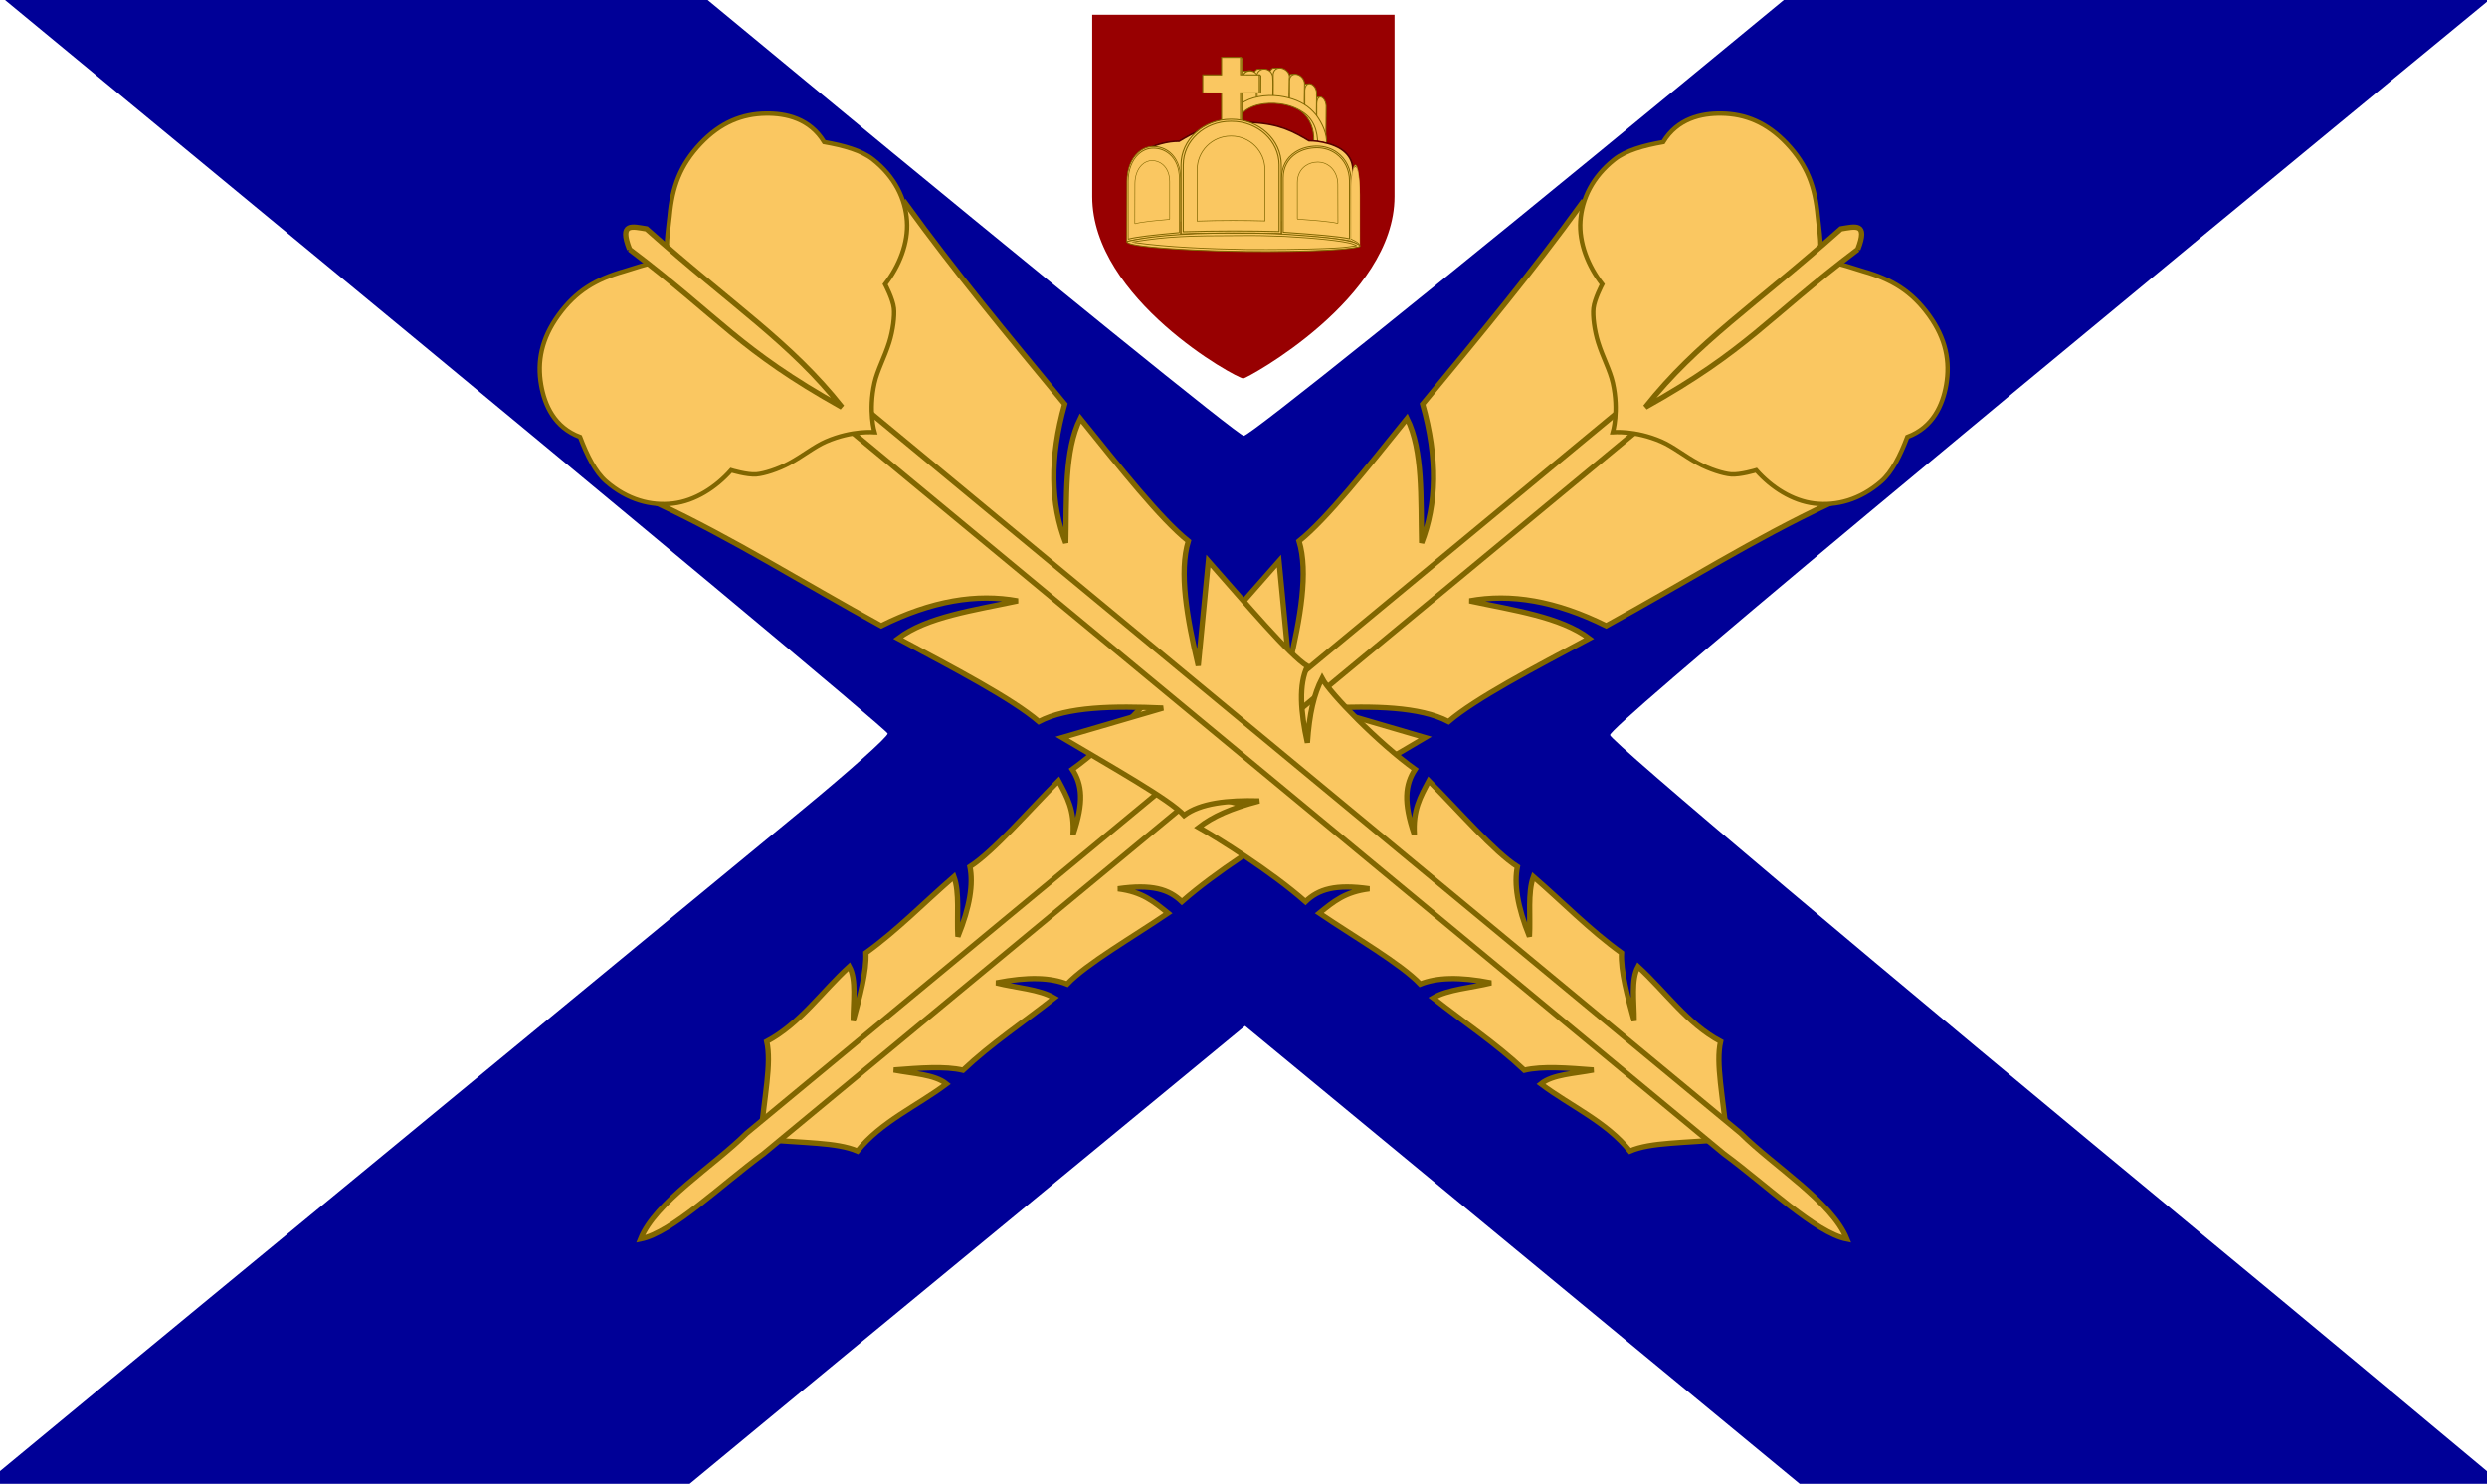 <?xml version="1.0" encoding="UTF-8" standalone="no"?>
<!-- Created with Inkscape (http://www.inkscape.org/) -->

<svg
   id="svg3336"
   version="1.1"
   inkscape:version="1.1.1 (3bf5ae0d25, 2021-09-20)"
   width="533.519"
   height="318.362"
   viewBox="0 0 533.519 318.362"
   sodipodi:docname="City Flag of Fredericksburg Virginia.svg"
   xmlns:inkscape="http://www.inkscape.org/namespaces/inkscape"
   xmlns:sodipodi="http://sodipodi.sourceforge.net/DTD/sodipodi-0.dtd"
   xmlns:xlink="http://www.w3.org/1999/xlink"
   xmlns="http://www.w3.org/2000/svg"
   xmlns:svg="http://www.w3.org/2000/svg"
   xmlns:rdf="http://www.w3.org/1999/02/22-rdf-syntax-ns#"
   xmlns:cc="http://creativecommons.org/ns#"
   xmlns:dc="http://purl.org/dc/elements/1.1/">
  <defs
     id="defs3340">
    <linearGradient
       gradientUnits="userSpaceOnUse"
       id="linearGradient26764"
       y2="173.289"
       x2="283.87"
       y1="173.289"
       x1="257.775">
      <stop
         offset="0"
         style="stop-color:#bc9b6a;stop-opacity:1"
         id="stop128136-9-9-0" />
      <stop
         offset="0.06"
         style="stop-color:#c3a476;stop-opacity:1"
         id="stop128138-4-8-4" />
      <stop
         offset="0.264"
         style="stop-color:#d6be9d;stop-opacity:1"
         id="stop128140-8-4-9" />
      <stop
         offset="0.427"
         style="stop-color:#e2d0b7;stop-opacity:1"
         id="stop128142-8-0-3" />
      <stop
         offset="0.528"
         style="stop-color:#e7d6c0;stop-opacity:1"
         id="stop128144-2-7-8" />
      <stop
         offset="0.575"
         style="stop-color:#e2d2be;stop-opacity:1"
         id="stop128146-4-6-4" />
      <stop
         offset="0.638"
         style="stop-color:#d4c7b5;stop-opacity:1"
         id="stop128148-5-3-9" />
      <stop
         offset="0.711"
         style="stop-color:#bcb2a5;stop-opacity:1"
         id="stop128150-5-6-5" />
      <stop
         offset="0.791"
         style="stop-color:#9c968e;stop-opacity:1"
         id="stop128152-1-1-7" />
      <stop
         offset="0.876"
         style="stop-color:#757270;stop-opacity:1"
         id="stop128154-7-5-4" />
      <stop
         offset="0.965"
         style="stop-color:#413f40;stop-opacity:1"
         id="stop128156-1-4-8" />
      <stop
         offset="1"
         style="stop-color:#000000;stop-opacity:1"
         id="stop128158-1-2-4" />
    </linearGradient>
    <linearGradient
       gradientUnits="userSpaceOnUse"
       id="linearGradient26774"
       y2="173.217"
       x2="288.53"
       y1="173.217"
       x1="254.392">
      <stop
         offset="0.006"
         style="stop-color:#ccae37;stop-opacity:1"
         id="stop128163-7-7-2" />
      <stop
         offset="0.528"
         style="stop-color:#e7d6c0;stop-opacity:1"
         id="stop128165-6-3-4" />
      <stop
         offset="0.61"
         style="stop-color:#e4d2b9;stop-opacity:1"
         id="stop128167-1-7-9" />
      <stop
         offset="0.722"
         style="stop-color:#dbc5a6;stop-opacity:1"
         id="stop128169-4-2-0" />
      <stop
         offset="0.849"
         style="stop-color:#cdb189;stop-opacity:1"
         id="stop128171-2-6-8" />
      <stop
         offset="0.966"
         style="stop-color:#bc9b6a;stop-opacity:1"
         id="stop128173-3-0-1" />
      <stop
         offset="1"
         style="stop-color:#ccae37;stop-opacity:1"
         id="stop128175-2-1-9" />
    </linearGradient>
    <linearGradient
       gradientUnits="userSpaceOnUse"
       id="linearGradient26780"
       y2="162.687"
       x2="269.689"
       y1="159.732"
       x1="271">
      <stop
         offset="0"
         style="stop-color:#bcbdc0;stop-opacity:1"
         id="stop128180-6-7-5" />
      <stop
         offset="0.522"
         style="stop-color:#e7e8e9;stop-opacity:1"
         id="stop128182-8-5-7" />
      <stop
         offset="1"
         style="stop-color:#bcbdc0;stop-opacity:1"
         id="stop128184-5-4-4" />
    </linearGradient>
    <linearGradient
       gradientUnits="userSpaceOnUse"
       id="linearGradient26785"
       y2="182.24"
       x2="270.293"
       y1="159.648"
       x1="270.293">
      <stop
         offset="0"
         style="stop-color:#bcbdc0;stop-opacity:1"
         id="stop128189-6-2-9" />
      <stop
         offset="0.522"
         style="stop-color:#e7e8e9;stop-opacity:1"
         id="stop128191-1-0-2" />
      <stop
         offset="1"
         style="stop-color:#bcbdc0;stop-opacity:1"
         id="stop128193-8-0-4" />
    </linearGradient>
    <linearGradient
       gradientUnits="userSpaceOnUse"
       id="linearGradient26814"
       y2="161.962"
       x2="269.128"
       y1="161.962"
       x1="264.682">
      <stop
         offset="0"
         style="stop-color:#bc9b6a;stop-opacity:1"
         id="stop128229-8-8-4" />
      <stop
         offset="0.06"
         style="stop-color:#c3a476;stop-opacity:1"
         id="stop128231-7-1-1" />
      <stop
         offset="0.264"
         style="stop-color:#d6be9d;stop-opacity:1"
         id="stop128233-4-8-6" />
      <stop
         offset="0.427"
         style="stop-color:#e2d0b7;stop-opacity:1"
         id="stop128235-2-2-7" />
      <stop
         offset="0.528"
         style="stop-color:#e7d6c0;stop-opacity:1"
         id="stop128237-7-6-8" />
      <stop
         offset="0.575"
         style="stop-color:#e2d2be;stop-opacity:1"
         id="stop128239-7-6-0" />
      <stop
         offset="0.638"
         style="stop-color:#d4c7b5;stop-opacity:1"
         id="stop128241-9-0-2" />
      <stop
         offset="0.711"
         style="stop-color:#bcb2a5;stop-opacity:1"
         id="stop128243-3-3-0" />
      <stop
         offset="0.791"
         style="stop-color:#9c968e;stop-opacity:1"
         id="stop128245-1-8-4" />
      <stop
         offset="0.876"
         style="stop-color:#757270;stop-opacity:1"
         id="stop128247-9-0-2" />
      <stop
         offset="0.965"
         style="stop-color:#413f40;stop-opacity:1"
         id="stop128249-8-1-5" />
      <stop
         offset="1"
         style="stop-color:#000000;stop-opacity:1"
         id="stop128251-6-2-4" />
    </linearGradient>
    <linearGradient
       gradientUnits="userSpaceOnUse"
       id="linearGradient26828"
       y2="161.195"
       x2="276.624"
       y1="161.195"
       x1="271.505">
      <stop
         offset="0"
         style="stop-color:#bc9b6a;stop-opacity:1"
         id="stop128256-0-0-5" />
      <stop
         offset="0.06"
         style="stop-color:#c3a476;stop-opacity:1"
         id="stop128258-2-9-0" />
      <stop
         offset="0.264"
         style="stop-color:#d6be9d;stop-opacity:1"
         id="stop128260-8-4-5" />
      <stop
         offset="0.427"
         style="stop-color:#e2d0b7;stop-opacity:1"
         id="stop128262-6-7-9" />
      <stop
         offset="0.528"
         style="stop-color:#e7d6c0;stop-opacity:1"
         id="stop128264-0-8-0" />
      <stop
         offset="0.575"
         style="stop-color:#e2d2be;stop-opacity:1"
         id="stop128266-2-3-0" />
      <stop
         offset="0.638"
         style="stop-color:#d4c7b5;stop-opacity:1"
         id="stop128268-4-5-3" />
      <stop
         offset="0.711"
         style="stop-color:#bcb2a5;stop-opacity:1"
         id="stop128270-8-1-6" />
      <stop
         offset="0.791"
         style="stop-color:#9c968e;stop-opacity:1"
         id="stop128272-6-2-3" />
      <stop
         offset="0.876"
         style="stop-color:#757270;stop-opacity:1"
         id="stop128274-5-0-5" />
      <stop
         offset="0.965"
         style="stop-color:#413f40;stop-opacity:1"
         id="stop128276-0-1-2" />
      <stop
         offset="1"
         style="stop-color:#000000;stop-opacity:1"
         id="stop128278-9-6-3" />
    </linearGradient>
    <linearGradient
       gradientUnits="userSpaceOnUse"
       id="linearGradient26842"
       y2="165.022"
       x2="266.299"
       y1="165.022"
       x1="265.298">
      <stop
         offset="0"
         style="stop-color:#bc9b6a;stop-opacity:1"
         id="stop128283-0-0-6" />
      <stop
         offset="0.06"
         style="stop-color:#c3a476;stop-opacity:1"
         id="stop128285-6-6-6" />
      <stop
         offset="0.264"
         style="stop-color:#d6be9d;stop-opacity:1"
         id="stop128287-1-1-2" />
      <stop
         offset="0.427"
         style="stop-color:#e2d0b7;stop-opacity:1"
         id="stop128289-3-8-6" />
      <stop
         offset="0.528"
         style="stop-color:#e7d6c0;stop-opacity:1"
         id="stop128291-8-9-9" />
      <stop
         offset="0.575"
         style="stop-color:#e2d2be;stop-opacity:1"
         id="stop128293-9-8-0" />
      <stop
         offset="0.638"
         style="stop-color:#d4c7b5;stop-opacity:1"
         id="stop128295-3-4-4" />
      <stop
         offset="0.711"
         style="stop-color:#bcb2a5;stop-opacity:1"
         id="stop128297-4-1-9" />
      <stop
         offset="0.791"
         style="stop-color:#9c968e;stop-opacity:1"
         id="stop128299-4-4-4" />
      <stop
         offset="0.876"
         style="stop-color:#757270;stop-opacity:1"
         id="stop128301-6-3-0" />
      <stop
         offset="0.965"
         style="stop-color:#413f40;stop-opacity:1"
         id="stop128303-0-9-5" />
      <stop
         offset="1"
         style="stop-color:#000000;stop-opacity:1"
         id="stop128305-6-8-3" />
    </linearGradient>
    <linearGradient
       gradientUnits="userSpaceOnUse"
       id="linearGradient26856"
       y2="163.836"
       x2="276.214"
       y1="163.836"
       x1="275.214">
      <stop
         offset="0"
         style="stop-color:#bc9b6a;stop-opacity:1"
         id="stop128310-1-0-2" />
      <stop
         offset="0.06"
         style="stop-color:#c3a476;stop-opacity:1"
         id="stop128312-8-8-2" />
      <stop
         offset="0.264"
         style="stop-color:#d6be9d;stop-opacity:1"
         id="stop128314-4-7-1" />
      <stop
         offset="0.427"
         style="stop-color:#e2d0b7;stop-opacity:1"
         id="stop128316-9-7-1" />
      <stop
         offset="0.528"
         style="stop-color:#e7d6c0;stop-opacity:1"
         id="stop128318-6-8-0" />
      <stop
         offset="0.575"
         style="stop-color:#e2d2be;stop-opacity:1"
         id="stop128320-3-3-4" />
      <stop
         offset="0.638"
         style="stop-color:#d4c7b5;stop-opacity:1"
         id="stop128322-7-8-1" />
      <stop
         offset="0.711"
         style="stop-color:#bcb2a5;stop-opacity:1"
         id="stop128324-8-3-8" />
      <stop
         offset="0.791"
         style="stop-color:#9c968e;stop-opacity:1"
         id="stop128326-8-7-7" />
      <stop
         offset="0.876"
         style="stop-color:#757270;stop-opacity:1"
         id="stop128328-2-1-6" />
      <stop
         offset="0.965"
         style="stop-color:#413f40;stop-opacity:1"
         id="stop128330-9-0-7" />
      <stop
         offset="1"
         style="stop-color:#000000;stop-opacity:1"
         id="stop128332-1-7-8" />
    </linearGradient>
    <linearGradient
       gradientUnits="userSpaceOnUse"
       id="linearGradient26657"
       y2="173.289"
       x2="283.87"
       y1="173.289"
       x1="257.775">
      <stop
         offset="0"
         style="stop-color:#bc9b6a;stop-opacity:1"
         id="stop128136-9-4" />
      <stop
         offset="0.06"
         style="stop-color:#c3a476;stop-opacity:1"
         id="stop128138-4-0" />
      <stop
         offset="0.264"
         style="stop-color:#d6be9d;stop-opacity:1"
         id="stop128140-8-1" />
      <stop
         offset="0.427"
         style="stop-color:#e2d0b7;stop-opacity:1"
         id="stop128142-8-6" />
      <stop
         offset="0.528"
         style="stop-color:#e7d6c0;stop-opacity:1"
         id="stop128144-2-6" />
      <stop
         offset="0.575"
         style="stop-color:#e2d2be;stop-opacity:1"
         id="stop128146-4-66" />
      <stop
         offset="0.638"
         style="stop-color:#d4c7b5;stop-opacity:1"
         id="stop128148-5-1" />
      <stop
         offset="0.711"
         style="stop-color:#bcb2a5;stop-opacity:1"
         id="stop128150-5-97" />
      <stop
         offset="0.791"
         style="stop-color:#9c968e;stop-opacity:1"
         id="stop128152-1-8" />
      <stop
         offset="0.876"
         style="stop-color:#757270;stop-opacity:1"
         id="stop128154-7-89" />
      <stop
         offset="0.965"
         style="stop-color:#413f40;stop-opacity:1"
         id="stop128156-1-48" />
      <stop
         offset="1"
         style="stop-color:#000000;stop-opacity:1"
         id="stop128158-1-3" />
    </linearGradient>
    <linearGradient
       gradientUnits="userSpaceOnUse"
       id="linearGradient26667"
       y2="173.217"
       x2="288.53"
       y1="173.217"
       x1="254.392">
      <stop
         offset="0.006"
         style="stop-color:#ccae37;stop-opacity:1"
         id="stop128163-7-78" />
      <stop
         offset="0.528"
         style="stop-color:#e7d6c0;stop-opacity:1"
         id="stop128165-6-05" />
      <stop
         offset="0.61"
         style="stop-color:#e4d2b9;stop-opacity:1"
         id="stop128167-1-0" />
      <stop
         offset="0.722"
         style="stop-color:#dbc5a6;stop-opacity:1"
         id="stop128169-4-23" />
      <stop
         offset="0.849"
         style="stop-color:#cdb189;stop-opacity:1"
         id="stop128171-2-2" />
      <stop
         offset="0.966"
         style="stop-color:#bc9b6a;stop-opacity:1"
         id="stop128173-3-8" />
      <stop
         offset="1"
         style="stop-color:#ccae37;stop-opacity:1"
         id="stop128175-2-0" />
    </linearGradient>
    <linearGradient
       gradientUnits="userSpaceOnUse"
       id="linearGradient26673"
       y2="162.687"
       x2="269.689"
       y1="159.732"
       x1="271">
      <stop
         offset="0"
         style="stop-color:#bcbdc0;stop-opacity:1"
         id="stop128180-6-6" />
      <stop
         offset="0.522"
         style="stop-color:#e7e8e9;stop-opacity:1"
         id="stop128182-8-8" />
      <stop
         offset="1"
         style="stop-color:#bcbdc0;stop-opacity:1"
         id="stop128184-5-8" />
    </linearGradient>
    <linearGradient
       gradientUnits="userSpaceOnUse"
       id="linearGradient26678"
       y2="182.24"
       x2="270.293"
       y1="159.648"
       x1="270.293">
      <stop
         offset="0"
         style="stop-color:#bcbdc0;stop-opacity:1"
         id="stop128189-6-0" />
      <stop
         offset="0.522"
         style="stop-color:#e7e8e9;stop-opacity:1"
         id="stop128191-1-2" />
      <stop
         offset="1"
         style="stop-color:#bcbdc0;stop-opacity:1"
         id="stop128193-8-4" />
    </linearGradient>
    <linearGradient
       gradientUnits="userSpaceOnUse"
       id="linearGradient26707"
       y2="161.962"
       x2="269.128"
       y1="161.962"
       x1="264.682">
      <stop
         offset="0"
         style="stop-color:#bc9b6a;stop-opacity:1"
         id="stop128229-8-5" />
      <stop
         offset="0.06"
         style="stop-color:#c3a476;stop-opacity:1"
         id="stop128231-7-0" />
      <stop
         offset="0.264"
         style="stop-color:#d6be9d;stop-opacity:1"
         id="stop128233-4-9" />
      <stop
         offset="0.427"
         style="stop-color:#e2d0b7;stop-opacity:1"
         id="stop128235-2-9" />
      <stop
         offset="0.528"
         style="stop-color:#e7d6c0;stop-opacity:1"
         id="stop128237-7-60" />
      <stop
         offset="0.575"
         style="stop-color:#e2d2be;stop-opacity:1"
         id="stop128239-7-4" />
      <stop
         offset="0.638"
         style="stop-color:#d4c7b5;stop-opacity:1"
         id="stop128241-9-5" />
      <stop
         offset="0.711"
         style="stop-color:#bcb2a5;stop-opacity:1"
         id="stop128243-3-4" />
      <stop
         offset="0.791"
         style="stop-color:#9c968e;stop-opacity:1"
         id="stop128245-1-87" />
      <stop
         offset="0.876"
         style="stop-color:#757270;stop-opacity:1"
         id="stop128247-9-3" />
      <stop
         offset="0.965"
         style="stop-color:#413f40;stop-opacity:1"
         id="stop128249-8-3" />
      <stop
         offset="1"
         style="stop-color:#000000;stop-opacity:1"
         id="stop128251-6-71" />
    </linearGradient>
    <linearGradient
       gradientUnits="userSpaceOnUse"
       id="linearGradient26721"
       y2="161.195"
       x2="276.624"
       y1="161.195"
       x1="271.505">
      <stop
         offset="0"
         style="stop-color:#bc9b6a;stop-opacity:1"
         id="stop128256-0-7" />
      <stop
         offset="0.06"
         style="stop-color:#c3a476;stop-opacity:1"
         id="stop128258-2-8" />
      <stop
         offset="0.264"
         style="stop-color:#d6be9d;stop-opacity:1"
         id="stop128260-8-9" />
      <stop
         offset="0.427"
         style="stop-color:#e2d0b7;stop-opacity:1"
         id="stop128262-6-3" />
      <stop
         offset="0.528"
         style="stop-color:#e7d6c0;stop-opacity:1"
         id="stop128264-0-6" />
      <stop
         offset="0.575"
         style="stop-color:#e2d2be;stop-opacity:1"
         id="stop128266-2-1" />
      <stop
         offset="0.638"
         style="stop-color:#d4c7b5;stop-opacity:1"
         id="stop128268-4-52" />
      <stop
         offset="0.711"
         style="stop-color:#bcb2a5;stop-opacity:1"
         id="stop128270-8-5" />
      <stop
         offset="0.791"
         style="stop-color:#9c968e;stop-opacity:1"
         id="stop128272-6-28" />
      <stop
         offset="0.876"
         style="stop-color:#757270;stop-opacity:1"
         id="stop128274-5-1" />
      <stop
         offset="0.965"
         style="stop-color:#413f40;stop-opacity:1"
         id="stop128276-0-2" />
      <stop
         offset="1"
         style="stop-color:#000000;stop-opacity:1"
         id="stop128278-9-7" />
    </linearGradient>
    <linearGradient
       gradientUnits="userSpaceOnUse"
       id="linearGradient26735"
       y2="165.022"
       x2="266.299"
       y1="165.022"
       x1="265.298">
      <stop
         offset="0"
         style="stop-color:#bc9b6a;stop-opacity:1"
         id="stop128283-0-3" />
      <stop
         offset="0.06"
         style="stop-color:#c3a476;stop-opacity:1"
         id="stop128285-6-62" />
      <stop
         offset="0.264"
         style="stop-color:#d6be9d;stop-opacity:1"
         id="stop128287-1-9" />
      <stop
         offset="0.427"
         style="stop-color:#e2d0b7;stop-opacity:1"
         id="stop128289-3-9" />
      <stop
         offset="0.528"
         style="stop-color:#e7d6c0;stop-opacity:1"
         id="stop128291-8-92" />
      <stop
         offset="0.575"
         style="stop-color:#e2d2be;stop-opacity:1"
         id="stop128293-9-4" />
      <stop
         offset="0.638"
         style="stop-color:#d4c7b5;stop-opacity:1"
         id="stop128295-3-8" />
      <stop
         offset="0.711"
         style="stop-color:#bcb2a5;stop-opacity:1"
         id="stop128297-4-2" />
      <stop
         offset="0.791"
         style="stop-color:#9c968e;stop-opacity:1"
         id="stop128299-4-1" />
      <stop
         offset="0.876"
         style="stop-color:#757270;stop-opacity:1"
         id="stop128301-6-1" />
      <stop
         offset="0.965"
         style="stop-color:#413f40;stop-opacity:1"
         id="stop128303-0-01" />
      <stop
         offset="1"
         style="stop-color:#000000;stop-opacity:1"
         id="stop128305-6-2" />
    </linearGradient>
    <linearGradient
       gradientUnits="userSpaceOnUse"
       id="linearGradient26749"
       y2="163.836"
       x2="276.214"
       y1="163.836"
       x1="275.214">
      <stop
         offset="0"
         style="stop-color:#bc9b6a;stop-opacity:1"
         id="stop128310-1-2" />
      <stop
         offset="0.06"
         style="stop-color:#c3a476;stop-opacity:1"
         id="stop128312-8-87" />
      <stop
         offset="0.264"
         style="stop-color:#d6be9d;stop-opacity:1"
         id="stop128314-4-8" />
      <stop
         offset="0.427"
         style="stop-color:#e2d0b7;stop-opacity:1"
         id="stop128316-9-1" />
      <stop
         offset="0.528"
         style="stop-color:#e7d6c0;stop-opacity:1"
         id="stop128318-6-89" />
      <stop
         offset="0.575"
         style="stop-color:#e2d2be;stop-opacity:1"
         id="stop128320-3-76" />
      <stop
         offset="0.638"
         style="stop-color:#d4c7b5;stop-opacity:1"
         id="stop128322-7-3" />
      <stop
         offset="0.711"
         style="stop-color:#bcb2a5;stop-opacity:1"
         id="stop128324-8-1" />
      <stop
         offset="0.791"
         style="stop-color:#9c968e;stop-opacity:1"
         id="stop128326-8-3" />
      <stop
         offset="0.876"
         style="stop-color:#757270;stop-opacity:1"
         id="stop128328-2-8" />
      <stop
         offset="0.965"
         style="stop-color:#413f40;stop-opacity:1"
         id="stop128330-9-3" />
      <stop
         offset="1"
         style="stop-color:#000000;stop-opacity:1"
         id="stop128332-1-2" />
    </linearGradient>
  </defs>
  <sodipodi:namedview
     pagecolor="#ffffff"
     bordercolor="#666666"
     borderopacity="1"
     objecttolerance="10"
     gridtolerance="10"
     guidetolerance="10"
     inkscape:pageopacity="0"
     inkscape:pageshadow="2"
     inkscape:window-width="1920"
     inkscape:window-height="1009"
     id="namedview3338"
     showgrid="false"
     inkscape:zoom="0.86194012"
     inkscape:cx="210.57147"
     inkscape:cy="84.112572"
     inkscape:window-x="-8"
     inkscape:window-y="-8"
     inkscape:window-maximized="1"
     inkscape:current-layer="svg3336"
     fit-margin-top="0"
     fit-margin-left="0"
     fit-margin-right="0"
     fit-margin-bottom="0"
     inkscape:snap-global="false"
     inkscape:snap-bbox="true"
     inkscape:snap-bbox-edge-midpoints="true"
     inkscape:bbox-paths="true"
     inkscape:bbox-nodes="true"
     inkscape:snap-bbox-midpoints="true"
     inkscape:pagecheckerboard="0" />
  <rect
     style="opacity:1;fill:#ffffff;fill-opacity:1;stroke:none;stroke-width:4.374;stroke-linecap:square;stroke-opacity:1;paint-order:markers stroke fill"
     id="rect98022"
     width="533.519"
     height="318.362"
     x="0"
     y="0" />
  <path
     id="path111150"
     style="fill:#000097;fill-opacity:1;stroke:none;stroke-width:4.374;stroke-linecap:square;stroke-opacity:1;paint-order:markers stroke fill"
     d="M 382.669,-1.3760984e-4 361.286,17.621 c -25.394,20.925 -48.72,39.924 -65.844,53.678 -8.562,6.877 -15.575,12.442 -20.52,16.281 -4.945,3.839 -7.822,5.951 -8.115,5.922 -0.294,-0.029 -3.155,-2.191 -8.07,-6.068 -4.916,-3.877 -11.884,-9.469 -20.395,-16.363 C 221.322,57.283 198.138,38.293 172.901,17.432 L 151.813,-1.3760984e-4 H 1.077 C 24.455,19.302 30.742,24.518 64.546,52.404 c 34.594,28.539 66.052,54.62 88.869,73.648 11.408,9.514 20.658,17.265 27.057,22.68 6.399,5.414 9.948,8.492 9.961,8.658 0.012,0.166 -0.492,0.75 -1.41,1.66 -0.919,0.91 -2.252,2.147 -3.902,3.623 -3.301,2.952 -7.867,6.859 -12.9,11.006 -10.067,8.294 -68.143,56.134 -129.059,106.312 C 26.526,293.694 14.359,303.773 6.7139016e-4,315.633 v 2.73 H 147.954 c 14.059,-11.605 16.831,-13.941 33.453,-27.639 l 85.684,-70.607 94.9,78.359 24.084,19.887 H 533.52 v -2.711 c -18.881,-15.743 -36.466,-30.455 -59.631,-49.592 -35.337,-29.193 -67.462,-55.978 -90.752,-75.615 -11.645,-9.819 -21.08,-17.851 -27.605,-23.504 -3.263,-2.826 -5.798,-5.057 -7.518,-6.619 -1.719,-1.563 -2.623,-2.457 -2.623,-2.607 0,-0.233 1.129,-1.377 3.402,-3.447 2.273,-2.071 5.689,-5.068 10.268,-9.004 9.156,-7.871 22.956,-19.499 41.527,-34.992 C 419.159,94.778 442.501,75.42 470.745,52.09 488.553,37.38 511.783,18.272 533.52,0.377 V -1.3760984e-4 Z" />
  <g
     style="fill:#00ffff"
     id="g4297-9"
     transform="matrix(-1.94,0,0,-1.94,533.856,368.741)" />
  <g
     style="fill:#980001;fill-opacity:1;stroke:none;stroke-opacity:1"
     transform="matrix(0.191,0,0,0.191,179.964,-51.315)"
     id="layer1-5-1">
    <path
       inkscape:connector-curvature="0"
       d="m 284.514,285.204 h 339.542 v 204.301 c 0,114.627 -166.083,204.301 -169.771,204.301 -7.758,0 -169.771,-89.406 -169.771,-204.301 z"
       id="path1298-8-1"
       style="display:block;visibility:visible;fill:#980001;fill-opacity:1;fill-rule:nonzero;stroke:none;stroke-width:3;stroke-linecap:round;stroke-linejoin:bevel;stroke-miterlimit:4;stroke-dasharray:none;stroke-dashoffset:0;stroke-opacity:1;marker:none;marker-start:none;marker-mid:none;marker-end:none" />
  </g>
  <g
     id="g27724-9"
     transform="matrix(0.155,0,0,0.147,233.049,-4.754)"
     style="fill:#fac761;fill-opacity:1;stroke:#806600;stroke-opacity:1">
    <path
       style="fill:#fac761;fill-opacity:1;fill-rule:evenodd;stroke:#806600;stroke-width:1.389;stroke-miterlimit:4;stroke-opacity:1"
       id="rect3889-7-4-0-7"
       d="m 313.295,180.612 c 1.15,-2.595 1.977,-4.573 4.422,-5.998 0.667,-0.486 6.07,-0.147 6.902,-0.151 l -5.612,8.945 12.113,18.435 h -18.905 z"
       inkscape:connector-curvature="0" />
    <path
       style="fill:#fac761;fill-opacity:1;fill-rule:evenodd;stroke:#806600;stroke-width:1.4;stroke-miterlimit:4;stroke-opacity:1"
       id="rect3889-4-4"
       d="m 212.503,142.543 c 1.15,-2.639 1.976,-4.651 4.419,-6.101 0.667,-0.495 1.345,-0.392 2.177,-0.396 l 8.131,-0.042 3.087,28.131 h -18.893 z"
       inkscape:connector-curvature="0" />
    <path
       style="fill:#fac761;fill-opacity:1;fill-rule:evenodd;stroke:#806600;stroke-width:1.4;stroke-miterlimit:4;stroke-opacity:1"
       id="rect3889-7-4-2"
       d="m 298.2,161.237 c 1.15,-2.639 1.976,-4.651 4.419,-6.101 0.667,-0.495 6.067,-0.15 6.898,-0.154 l -5.608,9.098 12.105,18.749 h -18.893 z"
       inkscape:connector-curvature="0" />
    <path
       style="fill:#fac761;fill-opacity:1;fill-rule:evenodd;stroke:#806600;stroke-width:1.4;stroke-miterlimit:4;stroke-opacity:1"
       id="rect3889-7-0"
       d="m 278.347,147.038 c 1.15,-2.639 1.976,-4.651 4.419,-6.101 0.667,-0.495 6.067,-0.15 6.898,-0.154 l -5.608,9.098 12.105,18.749 h -18.893 z"
       inkscape:connector-curvature="0" />
    <path
       style="fill:#fac761;fill-opacity:1;fill-rule:evenodd;stroke:#806600;stroke-width:1.4;stroke-miterlimit:4;stroke-opacity:1"
       id="rect3889-1-2"
       d="m 253.289,138.261 c 1.15,-2.639 1.976,-4.651 4.419,-6.101 0.667,-0.495 1.345,-0.392 2.177,-0.396 l 8.131,-0.042 3.087,28.131 h -18.893 z"
       inkscape:connector-curvature="0" />
    <path
       style="fill:#fac761;fill-opacity:1;fill-rule:evenodd;stroke:#806600;stroke-width:1.4;stroke-miterlimit:4;stroke-opacity:1"
       id="rect3889-41"
       d="m 231.579,139.811 c 1.15,-2.639 1.976,-4.651 4.419,-6.101 0.667,-0.495 1.345,-0.392 2.177,-0.396 l 8.131,-0.042 3.087,28.131 h -18.893 z"
       inkscape:connector-curvature="0" />
    <path
       style="fill:#fac761;fill-opacity:1;stroke:#806600;stroke-width:1.354;stroke-miterlimit:4;stroke-dasharray:none;stroke-opacity:1"
       id="path28449-3-3-7-9-2"
       d="m 331.933,189.878 -0.183,22.009 -0.359,33.588 c -1.833,-1.764 -3.656,-20.344 -9.915,-24.402 l -2.568,-4.904 0.007,-32.785 c 0.889,-16.927 13.976,-8.626 13.018,6.494 z"
       inkscape:connector-curvature="0" />
    <path
       style="fill:#fac761;fill-opacity:1;stroke:#806600;stroke-width:1.355;stroke-miterlimit:4;stroke-dasharray:none;stroke-opacity:1"
       id="path28449-3-3-7-0"
       d="m 318.677,170.431 -0.229,21.975 0.029,18.401 c -2.302,-1.761 -5.071,-5.177 -12.931,-9.229 l -3.225,-4.896 0.008,-32.735 c 1.117,-16.901 17.552,-8.613 16.348,6.484 z"
       inkscape:connector-curvature="0" />
    <path
       style="fill:#fac761;fill-opacity:1;stroke:#806600;stroke-width:1.4;stroke-miterlimit:4;stroke-dasharray:none;stroke-opacity:1"
       id="path28449-3-3-9-1"
       d="m 301.937,156.556 -0.295,21.915 0.037,8.057 c -2.96,-1.757 -5.766,2.438 -15.873,-1.602 l -4.901,-2.191 0.011,-32.646 c 1.436,-16.855 22.569,-8.589 21.021,6.466 z"
       inkscape:connector-curvature="0" />
    <path
       style="fill:#fac761;fill-opacity:1;stroke:#806600;stroke-width:1.43;stroke-miterlimit:4;stroke-dasharray:none;stroke-opacity:1"
       id="path28449-3-3-4"
       d="m 280.828,147.032 -0.312,22.675 0.039,8.336 c -3.13,-1.818 -6.894,5.308 -17.581,1.128 l -4.385,-5.052 0.012,-33.777 c 2.46,-16.309 25.452,-6.98 22.226,6.69 z"
       inkscape:connector-curvature="0" />
    <path
       style="fill:#fac761;fill-opacity:1;fill-rule:evenodd;stroke:#806600;stroke-width:1.4;stroke-miterlimit:4;stroke-dasharray:none;stroke-opacity:1"
       id="rect12405-2"
       d="m 265,183 c 27.608,-5.579 43.297,6.721 55,25 8.687,15.333 8.215,30.667 7,46 l -14.74,0.424 C 320.254,225.047 310.634,186.665 265,183 Z"
       inkscape:connector-curvature="0" />
    <g
       style="fill:#fac761;fill-opacity:1;stroke:#806600;stroke-width:0.071;stroke-miterlimit:4;stroke-dasharray:none;stroke-opacity:1"
       id="g28403-6"
       transform="matrix(-2.063,2.488,2.217,4.385,526.561,-1292.63)">
      <linearGradient
         gradientUnits="userSpaceOnUse"
         id="linearGradient26340"
         y2="121.116"
         x2="296.7"
         y1="151.51"
         x1="257.023">
        <stop
           offset="0"
           style="stop-color:#c2a204;stop-opacity:1"
           id="stop109493-9" />
        <stop
           offset="0.285"
           style="stop-color:#ecdcaf;stop-opacity:1"
           id="stop109495-0" />
        <stop
           offset="0.418"
           style="stop-color:#ecdcaf;stop-opacity:1"
           id="stop109497-3" />
        <stop
           offset="0.776"
           style="stop-color:#80561b;stop-opacity:1"
           id="stop109499-5" />
        <stop
           offset="1"
           style="stop-color:#c2a204;stop-opacity:1"
           id="stop109501-4" />
      </linearGradient>
      <linearGradient
         gradientUnits="userSpaceOnUse"
         id="linearGradient26347"
         y2="157.649"
         x2="259.63"
         y1="148.506"
         x1="252.435">
        <stop
           offset="0"
           style="stop-color:#c2a204;stop-opacity:1"
           id="stop118621-1" />
        <stop
           offset="0.285"
           style="stop-color:#ecdcaf;stop-opacity:1"
           id="stop118623-8" />
        <stop
           offset="0.418"
           style="stop-color:#ecdcaf;stop-opacity:1"
           id="stop118625-7" />
        <stop
           offset="0.776"
           style="stop-color:#80561b;stop-opacity:1"
           id="stop118627-9" />
        <stop
           offset="1"
           style="stop-color:#c2a204;stop-opacity:1"
           id="stop118629-3" />
      </linearGradient>
      <g
         id="g68143-7"
         transform="translate(7.559,9.927)"
         style="fill:#fac761;fill-opacity:1;stroke:#806600;stroke-opacity:1">
        <path
           style="fill:#fac761;fill-opacity:1;stroke:#806600;stroke-width:0.369;stroke-miterlimit:4;stroke-dasharray:none;stroke-opacity:1"
           id="path28449-9"
           d="m 299.289,144.777 4.804,4.705 -0.024,-0.07 c 0.486,-0.773 5.031,-0.918 7.06,-3.213 l -0.39,-0.882 c 1.642,0.448 -3.829,-2.681 -5.76,-4.373 -2.765,-2.264 -9.179,2.316 -5.691,3.833 z"
           inkscape:connector-curvature="0" />
      </g>
      <linearGradient
         gradientUnits="userSpaceOnUse"
         id="linearGradient26356"
         y2="123.946"
         x2="299.292"
         y1="158.84"
         x1="259.606">
        <stop
           offset="0"
           style="stop-color:#c2a204;stop-opacity:1"
           id="stop118635-4" />
        <stop
           offset="0.285"
           style="stop-color:#ecdcaf;stop-opacity:1"
           id="stop118637-4" />
        <stop
           offset="0.418"
           style="stop-color:#ecdcaf;stop-opacity:1"
           id="stop118639-5" />
        <stop
           offset="0.776"
           style="stop-color:#80561b;stop-opacity:1"
           id="stop118641-4" />
        <stop
           offset="1"
           style="stop-color:#c2a204;stop-opacity:1"
           id="stop118643-5" />
      </linearGradient>
    </g>
    <path
       style="fill:#fac761;fill-opacity:1;stroke:#806600;stroke-width:1.407;stroke-miterlimit:4;stroke-dasharray:none;stroke-opacity:1"
       id="path28449-3-6"
       d="m 257.983,173.692 -0.311,-0.178 c -3.189,-1.856 -7.971,6.08 -18.859,1.811 l -2.843,-0.641 -0.313,-30.976 c 1.674,-14.697 19.653,-13.306 22.173,-0.333 0.817,9.818 0.297,19.885 0.154,30.317 z"
       inkscape:connector-curvature="0" />
    <path
       style="fill:#fac761;fill-opacity:1;stroke:#806600;stroke-width:1.4;stroke-miterlimit:4;stroke-dasharray:none;stroke-opacity:1"
       id="path37679-6"
       d="m 201.134,155.962 c 16.34,-2.101 -2.033,26.816 12.288,28.254 13.411,-10.707 35.083,-14.269 53.757,-11.66 16.486,2.303 31.955,8.429 42.898,18.798 2.959,2.808 5.556,5.704 7.898,8.704 9.137,12.924 15.329,28.626 14.376,40.721 -0.932,9.244 -9.463,15.363 -11.178,27.254 14.777,1.31 10.105,-4.384 10.29,-4.084 6.452,10.465 -11.349,-21.374 -11.349,-21.374 0.317,-18.779 -5.632,-37.233 -21.621,-47.314 -9.03,-6.17 -19.469,-9.905 -30.757,-11.414 -18.818,-2.516 -40.2,0.696 -52.575,14.28 -18.242,4.36 -1.462,-24.152 -17.262,-41.798 l 1.291,-4.37 -5.833,6.001 z"
       inkscape:connector-curvature="0" />
    <path
       style="fill:#fac761;fill-opacity:1;fill-rule:evenodd;stroke:#806600;stroke-width:1.289;stroke-miterlimit:4;stroke-opacity:1"
       id="rect12384-5"
       d="m 239.23,141.654 0.694,-0.17 1.629,1.386 -0.122,25.322 -2.08,-0.243 z"
       inkscape:connector-curvature="0" />
    <path
       style="fill:#fac761;fill-opacity:1;fill-rule:evenodd;stroke:#806600;stroke-width:1.3;stroke-miterlimit:4;stroke-dasharray:none;stroke-opacity:1"
       id="rect12381-3"
       d="m 213.342,115.887 0.398,0.019 1.985,1.441 -0.243,92.918 h -2.384 z"
       inkscape:connector-curvature="0" />
    <path
       id="rect12257-9-1-2"
       style="fill:#fac761;fill-opacity:1;fill-rule:evenodd;stroke:#806600;stroke-width:0.233;stroke-miterlimit:4;stroke-dasharray:none;stroke-opacity:1"
       d="m 244.01,31.918 v 3.873 h -4.143 v 3.977 l 4.143,0.02 v 6.076 h 4.18 v -6.096 h 4.148 v -3.977 l -4.148,-0.018 v -3.855 z"
       transform="matrix(6.279,0,0,6.615,-1345.013,-95.112)" />
    <g
       id="g13136-0"
       transform="matrix(-0.862,0,0,0.838,390.697,-268.712)"
       style="fill:#fac761;fill-opacity:1;stroke:#550000;stroke-opacity:1">
      <g
         style="display:inline;fill:#fac761;fill-opacity:1;stroke:#550000;stroke-width:1.08;stroke-miterlimit:4;stroke-dasharray:none;stroke-opacity:1"
         id="g56711-3"
         transform="matrix(1.392,0,0,1.425,-60.377,-297.624)">
        <path
           style="display:inline;fill:#fac761;fill-opacity:1;stroke:#550000;stroke-opacity:1"
           id="path13132-9"
           d="M 187.054,732.13 H 76.793 c -4.608,-30.968 -32.765,-70.324 1.175,-90.673 5.909,-3.199 10.172,-4.704 18.386,-6.662 8.214,-1.958 15.928,-1.761 15.928,-1.761 19.78,-12.444 37.074,-22.451 74.772,-22.451 z"
           inkscape:connector-curvature="0" />
        <path
           style="display:inline;fill:#fac761;fill-opacity:1;stroke:#550000;stroke-width:1.838;stroke-linecap:butt;stroke-linejoin:miter;stroke-miterlimit:4;stroke-dasharray:none;stroke-opacity:1"
           id="path56743-8"
           d="M 187.054,732.13 H 76.793 c -4.608,-30.968 -32.765,-70.324 1.175,-90.673 5.909,-3.199 10.172,-4.704 18.386,-6.662 8.214,-1.958 15.928,-1.761 15.928,-1.761 17.82,-11.212 33.623,-20.444 64.148,-22.163 3.356,-0.189 10.162,-0.643 13.896,-0.643 z"
           inkscape:connector-curvature="0" />
        <g
           style="display:inline;fill:#fac761;fill-opacity:1;stroke:#550000;stroke-opacity:1"
           id="layer4-3"
           transform="matrix(0.404,0.246,-0.257,0.404,-27.601,223.355)" />
        <g
           style="display:inline;fill:#fac761;fill-opacity:1;stroke:#550000;stroke-width:1.08;stroke-miterlimit:4;stroke-dasharray:none;stroke-opacity:1"
           id="g42035-9"
           transform="matrix(0.324,0.195,-0.357,0.185,90.749,365.715)" />
        <g
           style="display:inline;fill:#fac761;fill-opacity:1;stroke:#550000;stroke-width:1.08;stroke-miterlimit:4;stroke-dasharray:none;stroke-opacity:1"
           id="g42039-2"
           transform="matrix(0.333,0.288,-0.335,0.218,95.772,277.115)" />
        <g
           style="display:inline;fill:#fac761;fill-opacity:1;stroke:#550000;stroke-width:1.08;stroke-miterlimit:4;stroke-dasharray:none;stroke-opacity:1"
           id="g42057-4"
           transform="matrix(0.209,0.162,-0.437,0.081,179.88,466.489)" />
        <g
           style="display:inline;fill:#fac761;fill-opacity:1;stroke:#550000;stroke-width:1.08;stroke-miterlimit:4;stroke-dasharray:none;stroke-opacity:1"
           id="g42061-9"
           transform="matrix(0.573,-0.251,0.02,0.419,-378.477,619.45)" />
        <g
           style="display:inline;fill:#fac761;fill-opacity:1;stroke:#550000;stroke-width:1.08;stroke-miterlimit:4;stroke-dasharray:none;stroke-opacity:1"
           id="g42065-8"
           transform="matrix(0.53,0.246,-0.049,0.404,-277.301,238.351)" />
        <g
           style="display:inline;fill:#fac761;fill-opacity:1;stroke:#550000;stroke-width:1.08;stroke-miterlimit:4;stroke-dasharray:none;stroke-opacity:1"
           id="g42069-7"
           transform="matrix(0.446,0.129,-0.172,0.457,-116.14,314.892)" />
        <g
           style="display:inline;fill:#fac761;fill-opacity:1;stroke:#550000;stroke-width:1.08;stroke-miterlimit:4;stroke-dasharray:none;stroke-opacity:1"
           id="g42073-7"
           transform="matrix(0.335,0.087,-0.299,0.379,27.055,353.692)" />
      </g>
      <use
         xlink:href="#g56711-3"
         height="400"
         width="400"
         y="0"
         x="0"
         id="use13134-2"
         transform="matrix(-1,0,0,1,400.117,0.818)"
         style="fill:#fac761;fill-opacity:1;stroke:#550000;stroke-opacity:1" />
    </g>
    <path
       style="fill:#fac761;fill-opacity:1;stroke:#806600;stroke-width:1.5;stroke-linecap:round;stroke-linejoin:round;stroke-miterlimit:4;stroke-dasharray:none;stroke-opacity:1"
       id="path47286-6"
       d="m 200.823,206.381 c 38.014,0 68.953,29.87 68.953,66.584 v 100.407 l -1.589,-0.044 c -20.731,-0.58 -42.45,-0.872 -64.55,-0.872 -23.706,0 -47.597,0.404 -71.001,1.199 l -1.601,0.056 V 272.969 c 0,-36.714 30.926,-66.584 68.944,-66.584 h 0.844 v -0.004 z"
       inkscape:connector-curvature="0" />
    <path
       style="fill:#fac761;fill-opacity:1;stroke:#806600;stroke-width:1.5;stroke-linecap:round;stroke-linejoin:round;stroke-miterlimit:4;stroke-dasharray:none;stroke-opacity:1"
       id="path47303-96"
       d="m 266.689,272.961 c 0,-35.067 -29.548,-63.601 -65.866,-63.601 h -0.844 c -36.318,0 -65.858,28.534 -65.858,63.601 0,0 0,94.706 0,97.673 22.936,-0.76 46.306,-1.159 69.516,-1.159 21.57,0 42.76,0.284 63.052,0.832 0,-2.959 0,-97.345 0,-97.345 z"
       inkscape:connector-curvature="0" />
    <g
       style="fill:#fac761;fill-opacity:1;stroke:#806600;stroke-width:0.071;stroke-miterlimit:4;stroke-dasharray:none;stroke-opacity:1"
       id="g47379-42"
       transform="matrix(-3.684,0,0,3.999,1316.001,-378.305)">
      <linearGradient
         gradientUnits="userSpaceOnUse"
         id="linearGradient26542"
         y2="173.289"
         x2="283.87"
         y1="173.289"
         x1="257.775">
        <stop
           offset="0"
           style="stop-color:#bc9b6a;stop-opacity:1"
           id="stop128136-7" />
        <stop
           offset="0.06"
           style="stop-color:#c3a476;stop-opacity:1"
           id="stop128138-3" />
        <stop
           offset="0.264"
           style="stop-color:#d6be9d;stop-opacity:1"
           id="stop128140-9" />
        <stop
           offset="0.427"
           style="stop-color:#e2d0b7;stop-opacity:1"
           id="stop128142-0" />
        <stop
           offset="0.528"
           style="stop-color:#e7d6c0;stop-opacity:1"
           id="stop128144-6" />
        <stop
           offset="0.575"
           style="stop-color:#e2d2be;stop-opacity:1"
           id="stop128146-1" />
        <stop
           offset="0.638"
           style="stop-color:#d4c7b5;stop-opacity:1"
           id="stop128148-55" />
        <stop
           offset="0.711"
           style="stop-color:#bcb2a5;stop-opacity:1"
           id="stop128150-4" />
        <stop
           offset="0.791"
           style="stop-color:#9c968e;stop-opacity:1"
           id="stop128152-5" />
        <stop
           offset="0.876"
           style="stop-color:#757270;stop-opacity:1"
           id="stop128154-5" />
        <stop
           offset="0.965"
           style="stop-color:#413f40;stop-opacity:1"
           id="stop128156-42" />
        <stop
           offset="1"
           style="stop-color:#000000;stop-opacity:1"
           id="stop128158-0" />
      </linearGradient>
      <path
         style="fill:#fac761;fill-opacity:1;stroke:#806600;stroke-width:0.369;stroke-linecap:round;stroke-linejoin:round;stroke-miterlimit:4;stroke-dasharray:none;stroke-opacity:1"
         id="path47406-3"
         d="m 263.006,158.342 c -3.325,2.328 -5.231,6.101 -5.231,10.351 l -0.079,21.798 0.209,0.206 c 2.188,-0.499 6.135,-0.95 11.584,-1.411 3.946,-0.334 8.836,-0.603 14.26,-0.971 l 0.122,-0.308 v -20.395 c 0,-4.008 -1.837,-7.361 -5.178,-9.44 -2.266,-1.412 -5.069,-2.158 -8.104,-2.158 -2.787,0.001 -5.409,0.806 -7.583,2.328 z"
         inkscape:connector-curvature="0" />
      <linearGradient
         gradientUnits="userSpaceOnUse"
         id="linearGradient26552"
         y2="173.217"
         x2="288.53"
         y1="173.217"
         x1="254.392">
        <stop
           offset="0.006"
           style="stop-color:#ccae37;stop-opacity:1"
           id="stop128163-2" />
        <stop
           offset="0.528"
           style="stop-color:#e7d6c0;stop-opacity:1"
           id="stop128165-2" />
        <stop
           offset="0.61"
           style="stop-color:#e4d2b9;stop-opacity:1"
           id="stop128167-7" />
        <stop
           offset="0.722"
           style="stop-color:#dbc5a6;stop-opacity:1"
           id="stop128169-9" />
        <stop
           offset="0.849"
           style="stop-color:#cdb189;stop-opacity:1"
           id="stop128171-9" />
        <stop
           offset="0.966"
           style="stop-color:#bc9b6a;stop-opacity:1"
           id="stop128173-0" />
        <stop
           offset="1"
           style="stop-color:#ccae37;stop-opacity:1"
           id="stop128175-18" />
      </linearGradient>
      <path
         style="fill:#fac761;fill-opacity:1;stroke:#806600;stroke-width:0.369;stroke-linecap:round;stroke-linejoin:round;stroke-miterlimit:4;stroke-dasharray:none;stroke-opacity:1"
         id="path47423-26"
         d="m 258.373,168.692 v 0 c 0,-4.051 1.814,-7.645 4.975,-9.859 2.074,-1.452 4.579,-2.219 7.24,-2.219 2.925,0 5.618,0.714 7.789,2.068 3.156,1.966 4.895,5.137 4.895,8.93 0,0 0,19.29 0,19.834 -12.408,0.844 -20.946,1.543 -24.899,2.373 0,-0.713 0,-21.127 0,-21.127 z"
         inkscape:connector-curvature="0" />
      <linearGradient
         gradientUnits="userSpaceOnUse"
         id="linearGradient26558"
         y2="162.687"
         x2="269.689"
         y1="159.732"
         x1="271">
        <stop
           offset="0"
           style="stop-color:#bcbdc0;stop-opacity:1"
           id="stop128180-0" />
        <stop
           offset="0.522"
           style="stop-color:#e7e8e9;stop-opacity:1"
           id="stop128182-82" />
        <stop
           offset="1"
           style="stop-color:#bcbdc0;stop-opacity:1"
           id="stop128184-4" />
      </linearGradient>
      <linearGradient
         gradientUnits="userSpaceOnUse"
         id="linearGradient26563"
         y2="182.24"
         x2="270.293"
         y1="159.648"
         x1="270.293">
        <stop
           offset="0"
           style="stop-color:#bcbdc0;stop-opacity:1"
           id="stop128189-0" />
        <stop
           offset="0.522"
           style="stop-color:#e7e8e9;stop-opacity:1"
           id="stop128191-8" />
        <stop
           offset="1"
           style="stop-color:#bcbdc0;stop-opacity:1"
           id="stop128193-0" />
      </linearGradient>
      <g
         style="fill:#fac761;fill-opacity:1;stroke:#806600;stroke-width:0.071;stroke-miterlimit:4;stroke-dasharray:none;stroke-opacity:1"
         id="g47449-8">
        <linearGradient
           gradientUnits="userSpaceOnUse"
           id="linearGradient26577"
           y2="174.957"
           x2="259.279"
           y1="173.573"
           x1="279.18">
          <stop
             offset="0"
             style="stop-color:#bc9b6a;stop-opacity:1"
             id="stop128202-87" />
          <stop
             offset="0.06"
             style="stop-color:#c3a476;stop-opacity:1"
             id="stop128204-92" />
          <stop
             offset="0.264"
             style="stop-color:#d6be9d;stop-opacity:1"
             id="stop128206-4" />
          <stop
             offset="0.427"
             style="stop-color:#e2d0b7;stop-opacity:1"
             id="stop128208-42" />
          <stop
             offset="0.528"
             style="stop-color:#e7d6c0;stop-opacity:1"
             id="stop128210-1" />
          <stop
             offset="0.575"
             style="stop-color:#e2d2be;stop-opacity:1"
             id="stop128212-13" />
          <stop
             offset="0.638"
             style="stop-color:#d4c7b5;stop-opacity:1"
             id="stop128214-0" />
          <stop
             offset="0.711"
             style="stop-color:#bcb2a5;stop-opacity:1"
             id="stop128216-5" />
          <stop
             offset="0.791"
             style="stop-color:#9c968e;stop-opacity:1"
             id="stop128218-9" />
          <stop
             offset="0.876"
             style="stop-color:#757270;stop-opacity:1"
             id="stop128220-3" />
          <stop
             offset="0.965"
             style="stop-color:#413f40;stop-opacity:1"
             id="stop128222-3" />
          <stop
             offset="1"
             style="stop-color:#000000;stop-opacity:1"
             id="stop128224-92" />
        </linearGradient>
      </g>
      <linearGradient
         gradientUnits="userSpaceOnUse"
         id="linearGradient26592"
         y2="161.962"
         x2="269.128"
         y1="161.962"
         x1="264.682">
        <stop
           offset="0"
           style="stop-color:#bc9b6a;stop-opacity:1"
           id="stop128229-6" />
        <stop
           offset="0.06"
           style="stop-color:#c3a476;stop-opacity:1"
           id="stop128231-64" />
        <stop
           offset="0.264"
           style="stop-color:#d6be9d;stop-opacity:1"
           id="stop128233-47" />
        <stop
           offset="0.427"
           style="stop-color:#e2d0b7;stop-opacity:1"
           id="stop128235-22" />
        <stop
           offset="0.528"
           style="stop-color:#e7d6c0;stop-opacity:1"
           id="stop128237-5" />
        <stop
           offset="0.575"
           style="stop-color:#e2d2be;stop-opacity:1"
           id="stop128239-68" />
        <stop
           offset="0.638"
           style="stop-color:#d4c7b5;stop-opacity:1"
           id="stop128241-1" />
        <stop
           offset="0.711"
           style="stop-color:#bcb2a5;stop-opacity:1"
           id="stop128243-7" />
        <stop
           offset="0.791"
           style="stop-color:#9c968e;stop-opacity:1"
           id="stop128245-21" />
        <stop
           offset="0.876"
           style="stop-color:#757270;stop-opacity:1"
           id="stop128247-0" />
        <stop
           offset="0.965"
           style="stop-color:#413f40;stop-opacity:1"
           id="stop128249-9" />
        <stop
           offset="1"
           style="stop-color:#000000;stop-opacity:1"
           id="stop128251-9" />
      </linearGradient>
      <linearGradient
         gradientUnits="userSpaceOnUse"
         id="linearGradient26606"
         y2="161.195"
         x2="276.624"
         y1="161.195"
         x1="271.505">
        <stop
           offset="0"
           style="stop-color:#bc9b6a;stop-opacity:1"
           id="stop128256-9" />
        <stop
           offset="0.06"
           style="stop-color:#c3a476;stop-opacity:1"
           id="stop128258-0" />
        <stop
           offset="0.264"
           style="stop-color:#d6be9d;stop-opacity:1"
           id="stop128260-2" />
        <stop
           offset="0.427"
           style="stop-color:#e2d0b7;stop-opacity:1"
           id="stop128262-3" />
        <stop
           offset="0.528"
           style="stop-color:#e7d6c0;stop-opacity:1"
           id="stop128264-2" />
        <stop
           offset="0.575"
           style="stop-color:#e2d2be;stop-opacity:1"
           id="stop128266-9" />
        <stop
           offset="0.638"
           style="stop-color:#d4c7b5;stop-opacity:1"
           id="stop128268-3" />
        <stop
           offset="0.711"
           style="stop-color:#bcb2a5;stop-opacity:1"
           id="stop128270-0" />
        <stop
           offset="0.791"
           style="stop-color:#9c968e;stop-opacity:1"
           id="stop128272-67" />
        <stop
           offset="0.876"
           style="stop-color:#757270;stop-opacity:1"
           id="stop128274-3" />
        <stop
           offset="0.965"
           style="stop-color:#413f40;stop-opacity:1"
           id="stop128276-9" />
        <stop
           offset="1"
           style="stop-color:#000000;stop-opacity:1"
           id="stop128278-32" />
      </linearGradient>
      <linearGradient
         gradientUnits="userSpaceOnUse"
         id="linearGradient26620"
         y2="165.022"
         x2="266.299"
         y1="165.022"
         x1="265.298">
        <stop
           offset="0"
           style="stop-color:#bc9b6a;stop-opacity:1"
           id="stop128283-2" />
        <stop
           offset="0.06"
           style="stop-color:#c3a476;stop-opacity:1"
           id="stop128285-9" />
        <stop
           offset="0.264"
           style="stop-color:#d6be9d;stop-opacity:1"
           id="stop128287-12" />
        <stop
           offset="0.427"
           style="stop-color:#e2d0b7;stop-opacity:1"
           id="stop128289-0" />
        <stop
           offset="0.528"
           style="stop-color:#e7d6c0;stop-opacity:1"
           id="stop128291-2" />
        <stop
           offset="0.575"
           style="stop-color:#e2d2be;stop-opacity:1"
           id="stop128293-7" />
        <stop
           offset="0.638"
           style="stop-color:#d4c7b5;stop-opacity:1"
           id="stop128295-8" />
        <stop
           offset="0.711"
           style="stop-color:#bcb2a5;stop-opacity:1"
           id="stop128297-7" />
        <stop
           offset="0.791"
           style="stop-color:#9c968e;stop-opacity:1"
           id="stop128299-0" />
        <stop
           offset="0.876"
           style="stop-color:#757270;stop-opacity:1"
           id="stop128301-74" />
        <stop
           offset="0.965"
           style="stop-color:#413f40;stop-opacity:1"
           id="stop128303-32" />
        <stop
           offset="1"
           style="stop-color:#000000;stop-opacity:1"
           id="stop128305-1" />
      </linearGradient>
      <linearGradient
         gradientUnits="userSpaceOnUse"
         id="linearGradient26634"
         y2="163.836"
         x2="276.214"
         y1="163.836"
         x1="275.214">
        <stop
           offset="0"
           style="stop-color:#bc9b6a;stop-opacity:1"
           id="stop128310-8" />
        <stop
           offset="0.06"
           style="stop-color:#c3a476;stop-opacity:1"
           id="stop128312-22" />
        <stop
           offset="0.264"
           style="stop-color:#d6be9d;stop-opacity:1"
           id="stop128314-3" />
        <stop
           offset="0.427"
           style="stop-color:#e2d0b7;stop-opacity:1"
           id="stop128316-1" />
        <stop
           offset="0.528"
           style="stop-color:#e7d6c0;stop-opacity:1"
           id="stop128318-9" />
        <stop
           offset="0.575"
           style="stop-color:#e2d2be;stop-opacity:1"
           id="stop128320-6" />
        <stop
           offset="0.638"
           style="stop-color:#d4c7b5;stop-opacity:1"
           id="stop128322-62" />
        <stop
           offset="0.711"
           style="stop-color:#bcb2a5;stop-opacity:1"
           id="stop128324-3" />
        <stop
           offset="0.791"
           style="stop-color:#9c968e;stop-opacity:1"
           id="stop128326-2" />
        <stop
           offset="0.876"
           style="stop-color:#757270;stop-opacity:1"
           id="stop128328-59" />
        <stop
           offset="0.965"
           style="stop-color:#413f40;stop-opacity:1"
           id="stop128330-47" />
        <stop
           offset="1"
           style="stop-color:#000000;stop-opacity:1"
           id="stop128332-3" />
      </linearGradient>
    </g>
    <use
       xlink:href="#g47379-42"
       height="400"
       width="400"
       y="0"
       x="0"
       id="use48493-12"
       transform="matrix(-0.771,0,0,1,338.713,0.58)"
       style="fill:#fac761;fill-opacity:1;stroke:#806600;stroke-opacity:1" />
    <use
       xlink:href="#g47379-42"
       height="400"
       width="400"
       y="0"
       x="0"
       id="use48493-1-4"
       transform="matrix(0.131,0,0,0.86,330.649,61.94)"
       style="fill:#fac761;fill-opacity:1;stroke:#806600;stroke-opacity:1" />
    <path
       style="fill:#fac761;fill-opacity:1;stroke:#806600;stroke-width:1.456;stroke-linecap:round;stroke-linejoin:round;stroke-miterlimit:4;stroke-dasharray:none;stroke-opacity:1"
       id="path54006-6"
       d="m 353.016,396.184 c -5.653,0.495 -12.568,0.975 -21.029,1.419 -31.463,1.649 -71.019,2.302 -111.388,1.839 -53.607,-0.615 -94.27,-3.318 -113.747,-4.876 -48.649,-3.894 -50.828,-7.948 -50.81,-9.697 43.306,-10.737 103.692,-12.821 159.772,-12.122 17.143,-0.352 38.661,0.258 60.782,1.548 37.547,2.725 85.098,6.622 96.752,13.088 3.137,1.501 5.542,3.084 5.26,4.19 -0.109,0.427 -0.618,0.783 -1.639,1.035 -5.494,1.625 -17.272,2.98 -23.953,3.575 z"
       inkscape:connector-curvature="0" />
    <path
       style="fill:#fac761;fill-opacity:1;stroke:#806600;stroke-width:1.252;stroke-linecap:round;stroke-linejoin:round;stroke-miterlimit:4;stroke-dasharray:none;stroke-opacity:1"
       id="path54006-7-5"
       d="m 354.377,393.687 c -6.262,0.508 -14.528,1.005 -25.44,1.454 -30.564,1.255 -68.989,1.753 -108.204,1.4 -51.207,-0.995 -107.558,-3.393 -153.279,-10.089 -5.889,-1.207 -6.235,-0.459 0.202,-1.492 45.637,-7.582 71.884,-8.601 148.428,-8.741 16.653,-0.268 37.556,0.196 59.045,1.178 36.474,2.074 83.049,6.486 94.369,11.408 3.046,1.079 4.288,1.734 4.42,2.158 -6.747,1.09 -14.101,2.277 -19.542,2.724 z"
       inkscape:connector-curvature="0" />
    <path
       style="fill:#fac761;fill-opacity:1;stroke:#806600;stroke-width:0.868;stroke-linecap:round;stroke-linejoin:round;stroke-miterlimit:4;stroke-dasharray:none;stroke-opacity:1"
       id="path47406-5-3"
       d="m 336.809,274.936 c 7.14,6 11.232,15.723 11.232,26.677 l 0.169,56.179 -0.448,0.532 c -4.699,-1.286 -13.174,-2.447 -24.875,-3.638 -8.472,-0.862 -18.973,-1.553 -30.619,-2.503 l -0.262,-0.794 V 298.827 c 0,-10.329 3.944,-18.971 11.118,-24.329 4.866,-3.639 10.884,-5.562 17.401,-5.562 5.984,0.003 11.614,2.077 16.283,6 z"
       inkscape:connector-curvature="0" />
    <g
       style="fill:#fac761;fill-opacity:1;stroke:#806600;stroke-width:0.071;stroke-miterlimit:4;stroke-dasharray:none;stroke-opacity:1"
       id="g47449-9-6"
       transform="matrix(-2.147,0,0,2.577,901.546,-133.142)">
      <linearGradient
         gradientUnits="userSpaceOnUse"
         id="linearGradient26692"
         y2="174.957"
         x2="259.279"
         y1="173.573"
         x1="279.18">
        <stop
           offset="0"
           style="stop-color:#bc9b6a;stop-opacity:1"
           id="stop128202-7-8" />
        <stop
           offset="0.06"
           style="stop-color:#c3a476;stop-opacity:1"
           id="stop128204-9-07" />
        <stop
           offset="0.264"
           style="stop-color:#d6be9d;stop-opacity:1"
           id="stop128206-5-3" />
        <stop
           offset="0.427"
           style="stop-color:#e2d0b7;stop-opacity:1"
           id="stop128208-4-8" />
        <stop
           offset="0.528"
           style="stop-color:#e7d6c0;stop-opacity:1"
           id="stop128210-3-65" />
        <stop
           offset="0.575"
           style="stop-color:#e2d2be;stop-opacity:1"
           id="stop128212-1-3" />
        <stop
           offset="0.638"
           style="stop-color:#d4c7b5;stop-opacity:1"
           id="stop128214-2-9" />
        <stop
           offset="0.711"
           style="stop-color:#bcb2a5;stop-opacity:1"
           id="stop128216-3-1" />
        <stop
           offset="0.791"
           style="stop-color:#9c968e;stop-opacity:1"
           id="stop128218-3-0" />
        <stop
           offset="0.876"
           style="stop-color:#757270;stop-opacity:1"
           id="stop128220-4-5" />
        <stop
           offset="0.965"
           style="stop-color:#413f40;stop-opacity:1"
           id="stop128222-1-9" />
        <stop
           offset="1"
           style="stop-color:#000000;stop-opacity:1"
           id="stop128224-1-6" />
      </linearGradient>
    </g>
    <path
       style="fill:#fac761;fill-opacity:1;stroke:#806600;stroke-width:0.816;stroke-linecap:round;stroke-linejoin:round;stroke-miterlimit:4;stroke-dasharray:none;stroke-opacity:1"
       id="path47406-5-0-0"
       d="m 76.901,272.963 c -6.125,6.18 -9.636,16.196 -9.636,27.479 l -0.145,57.868 0.384,0.548 c 4.031,-1.324 11.301,-2.521 21.339,-3.747 7.268,-0.888 16.276,-1.599 26.267,-2.578 l 0.225,-0.818 v -54.143 c 0,-10.64 -3.384,-19.541 -9.538,-25.06 -4.174,-3.748 -9.337,-5.729 -14.928,-5.729 -5.134,0.003 -9.964,2.14 -13.968,6.18 z"
       inkscape:connector-curvature="0" />
    <g
       style="fill:#fac761;fill-opacity:1;stroke:#806600;stroke-width:0.071;stroke-miterlimit:4;stroke-dasharray:none;stroke-opacity:1"
       id="g47449-9-1-4"
       transform="matrix(1.842,0,0,2.655,-407.57,-147.388)">
      <linearGradient
         gradientUnits="userSpaceOnUse"
         id="linearGradient26799"
         y2="174.957"
         x2="259.279"
         y1="173.573"
         x1="279.18">
        <stop
           offset="0"
           style="stop-color:#bc9b6a;stop-opacity:1"
           id="stop128202-7-6-6" />
        <stop
           offset="0.06"
           style="stop-color:#c3a476;stop-opacity:1"
           id="stop128204-9-0-8" />
        <stop
           offset="0.264"
           style="stop-color:#d6be9d;stop-opacity:1"
           id="stop128206-5-7-4" />
        <stop
           offset="0.427"
           style="stop-color:#e2d0b7;stop-opacity:1"
           id="stop128208-4-1-4" />
        <stop
           offset="0.528"
           style="stop-color:#e7d6c0;stop-opacity:1"
           id="stop128210-3-7-1" />
        <stop
           offset="0.575"
           style="stop-color:#e2d2be;stop-opacity:1"
           id="stop128212-1-7-6" />
        <stop
           offset="0.638"
           style="stop-color:#d4c7b5;stop-opacity:1"
           id="stop128214-2-7-2" />
        <stop
           offset="0.711"
           style="stop-color:#bcb2a5;stop-opacity:1"
           id="stop128216-3-7-3" />
        <stop
           offset="0.791"
           style="stop-color:#9c968e;stop-opacity:1"
           id="stop128218-3-3-3" />
        <stop
           offset="0.876"
           style="stop-color:#757270;stop-opacity:1"
           id="stop128220-4-3-1" />
        <stop
           offset="0.965"
           style="stop-color:#413f40;stop-opacity:1"
           id="stop128222-1-5-3" />
        <stop
           offset="1"
           style="stop-color:#000000;stop-opacity:1"
           id="stop128224-1-9-6" />
      </linearGradient>
    </g>
    <path
       style="fill:#fac761;fill-opacity:1;stroke:#806600;stroke-opacity:1"
       id="path47303-9-4-8-2"
       d="m 247.122,279.889 c 0,-26.987 -20.895,-48.947 -46.576,-48.947 h -0.597 c -25.682,0 -46.57,21.96 -46.57,48.947 0,0 0,72.885 0,75.168 16.219,-0.585 32.745,-0.892 49.157,-0.892 15.253,0 30.237,0.218 44.586,0.64 0,-2.277 0,-74.916 0,-74.916 z"
       inkscape:connector-curvature="0" />
    <g
       style="fill:#fac761;fill-opacity:1;stroke:#806600;stroke-opacity:1"
       id="g47379-2-5"
       transform="matrix(-3.684,0,0,3.999,1158.178,-574.341)">
      <linearGradient
         gradientUnits="userSpaceOnUse"
         id="linearGradient27126"
         y2="173.289"
         x2="283.87"
         y1="173.289"
         x1="257.775">
        <stop
           offset="0"
           style="stop-color:#bc9b6a;stop-opacity:1"
           id="stop128136-2-4" />
        <stop
           offset="0.06"
           style="stop-color:#c3a476;stop-opacity:1"
           id="stop128138-2-0" />
        <stop
           offset="0.264"
           style="stop-color:#d6be9d;stop-opacity:1"
           id="stop128140-1-4" />
        <stop
           offset="0.427"
           style="stop-color:#e2d0b7;stop-opacity:1"
           id="stop128142-6-7" />
        <stop
           offset="0.528"
           style="stop-color:#e7d6c0;stop-opacity:1"
           id="stop128144-8-6" />
        <stop
           offset="0.575"
           style="stop-color:#e2d2be;stop-opacity:1"
           id="stop128146-5-1" />
        <stop
           offset="0.638"
           style="stop-color:#d4c7b5;stop-opacity:1"
           id="stop128148-7-8" />
        <stop
           offset="0.711"
           style="stop-color:#bcb2a5;stop-opacity:1"
           id="stop128150-6-8" />
        <stop
           offset="0.791"
           style="stop-color:#9c968e;stop-opacity:1"
           id="stop128152-18-8" />
        <stop
           offset="0.876"
           style="stop-color:#757270;stop-opacity:1"
           id="stop128154-9-5" />
        <stop
           offset="0.965"
           style="stop-color:#413f40;stop-opacity:1"
           id="stop128156-2-4" />
        <stop
           offset="1"
           style="stop-color:#000000;stop-opacity:1"
           id="stop128158-7-4" />
      </linearGradient>
      <linearGradient
         gradientUnits="userSpaceOnUse"
         id="linearGradient27135"
         y2="173.217"
         x2="288.53"
         y1="173.217"
         x1="254.392">
        <stop
           offset="0.006"
           style="stop-color:#ccae37;stop-opacity:1"
           id="stop128163-3-1" />
        <stop
           offset="0.528"
           style="stop-color:#e7d6c0;stop-opacity:1"
           id="stop128165-1-0" />
        <stop
           offset="0.61"
           style="stop-color:#e4d2b9;stop-opacity:1"
           id="stop128167-2-9" />
        <stop
           offset="0.722"
           style="stop-color:#dbc5a6;stop-opacity:1"
           id="stop128169-33-0" />
        <stop
           offset="0.849"
           style="stop-color:#cdb189;stop-opacity:1"
           id="stop128171-4-4" />
        <stop
           offset="0.966"
           style="stop-color:#bc9b6a;stop-opacity:1"
           id="stop128173-1-8" />
        <stop
           offset="1"
           style="stop-color:#ccae37;stop-opacity:1"
           id="stop128175-1-0" />
      </linearGradient>
      <linearGradient
         gradientUnits="userSpaceOnUse"
         id="linearGradient27140"
         y2="162.687"
         x2="269.689"
         y1="159.732"
         x1="271">
        <stop
           offset="0"
           style="stop-color:#bcbdc0;stop-opacity:1"
           id="stop128180-7-1" />
        <stop
           offset="0.522"
           style="stop-color:#e7e8e9;stop-opacity:1"
           id="stop128182-4-6" />
        <stop
           offset="1"
           style="stop-color:#bcbdc0;stop-opacity:1"
           id="stop128184-2-3" />
      </linearGradient>
      <linearGradient
         gradientUnits="userSpaceOnUse"
         id="linearGradient27145"
         y2="182.24"
         x2="270.293"
         y1="159.648"
         x1="270.293">
        <stop
           offset="0"
           style="stop-color:#bcbdc0;stop-opacity:1"
           id="stop128189-9-2" />
        <stop
           offset="0.522"
           style="stop-color:#e7e8e9;stop-opacity:1"
           id="stop128191-3-0" />
        <stop
           offset="1"
           style="stop-color:#bcbdc0;stop-opacity:1"
           id="stop128193-1-9" />
      </linearGradient>
      <g
         style="fill:#fac761;fill-opacity:1;stroke:#806600;stroke-opacity:1"
         id="g47449-98-2">
        <linearGradient
           gradientUnits="userSpaceOnUse"
           id="linearGradient27159"
           y2="174.957"
           x2="259.279"
           y1="173.573"
           x1="279.18">
          <stop
             offset="0"
             style="stop-color:#bc9b6a;stop-opacity:1"
             id="stop128202-5-5" />
          <stop
             offset="0.06"
             style="stop-color:#c3a476;stop-opacity:1"
             id="stop128204-0-6" />
          <stop
             offset="0.264"
             style="stop-color:#d6be9d;stop-opacity:1"
             id="stop128206-2-0" />
          <stop
             offset="0.427"
             style="stop-color:#e2d0b7;stop-opacity:1"
             id="stop128208-8-6" />
          <stop
             offset="0.528"
             style="stop-color:#e7d6c0;stop-opacity:1"
             id="stop128210-6-5" />
          <stop
             offset="0.575"
             style="stop-color:#e2d2be;stop-opacity:1"
             id="stop128212-0-8" />
          <stop
             offset="0.638"
             style="stop-color:#d4c7b5;stop-opacity:1"
             id="stop128214-24-5" />
          <stop
             offset="0.711"
             style="stop-color:#bcb2a5;stop-opacity:1"
             id="stop128216-8-4" />
          <stop
             offset="0.791"
             style="stop-color:#9c968e;stop-opacity:1"
             id="stop128218-6-23" />
          <stop
             offset="0.876"
             style="stop-color:#757270;stop-opacity:1"
             id="stop128220-5-7" />
          <stop
             offset="0.965"
             style="stop-color:#413f40;stop-opacity:1"
             id="stop128222-0-75" />
          <stop
             offset="1"
             style="stop-color:#000000;stop-opacity:1"
             id="stop128224-9-2" />
        </linearGradient>
      </g>
      <linearGradient
         gradientUnits="userSpaceOnUse"
         id="linearGradient27174"
         y2="161.962"
         x2="269.128"
         y1="161.962"
         x1="264.682">
        <stop
           offset="0"
           style="stop-color:#bc9b6a;stop-opacity:1"
           id="stop128229-0-1" />
        <stop
           offset="0.06"
           style="stop-color:#c3a476;stop-opacity:1"
           id="stop128231-6-1" />
        <stop
           offset="0.264"
           style="stop-color:#d6be9d;stop-opacity:1"
           id="stop128233-1-0" />
        <stop
           offset="0.427"
           style="stop-color:#e2d0b7;stop-opacity:1"
           id="stop128235-3-4" />
        <stop
           offset="0.528"
           style="stop-color:#e7d6c0;stop-opacity:1"
           id="stop128237-8-6" />
        <stop
           offset="0.575"
           style="stop-color:#e2d2be;stop-opacity:1"
           id="stop128239-9-3" />
        <stop
           offset="0.638"
           style="stop-color:#d4c7b5;stop-opacity:1"
           id="stop128241-3-3" />
        <stop
           offset="0.711"
           style="stop-color:#bcb2a5;stop-opacity:1"
           id="stop128243-4-0" />
        <stop
           offset="0.791"
           style="stop-color:#9c968e;stop-opacity:1"
           id="stop128245-4-7" />
        <stop
           offset="0.876"
           style="stop-color:#757270;stop-opacity:1"
           id="stop128247-6-8" />
        <stop
           offset="0.965"
           style="stop-color:#413f40;stop-opacity:1"
           id="stop128249-0-9" />
        <stop
           offset="1"
           style="stop-color:#000000;stop-opacity:1"
           id="stop128251-66-8" />
      </linearGradient>
      <linearGradient
         gradientUnits="userSpaceOnUse"
         id="linearGradient27188"
         y2="161.195"
         x2="276.624"
         y1="161.195"
         x1="271.505">
        <stop
           offset="0"
           style="stop-color:#bc9b6a;stop-opacity:1"
           id="stop128256-8-7" />
        <stop
           offset="0.06"
           style="stop-color:#c3a476;stop-opacity:1"
           id="stop128258-4-61" />
        <stop
           offset="0.264"
           style="stop-color:#d6be9d;stop-opacity:1"
           id="stop128260-9-6" />
        <stop
           offset="0.427"
           style="stop-color:#e2d0b7;stop-opacity:1"
           id="stop128262-63-1" />
        <stop
           offset="0.528"
           style="stop-color:#e7d6c0;stop-opacity:1"
           id="stop128264-78-1" />
        <stop
           offset="0.575"
           style="stop-color:#e2d2be;stop-opacity:1"
           id="stop128266-8-5" />
        <stop
           offset="0.638"
           style="stop-color:#d4c7b5;stop-opacity:1"
           id="stop128268-29-47" />
        <stop
           offset="0.711"
           style="stop-color:#bcb2a5;stop-opacity:1"
           id="stop128270-1-3" />
        <stop
           offset="0.791"
           style="stop-color:#9c968e;stop-opacity:1"
           id="stop128272-3-8" />
        <stop
           offset="0.876"
           style="stop-color:#757270;stop-opacity:1"
           id="stop128274-59-8" />
        <stop
           offset="0.965"
           style="stop-color:#413f40;stop-opacity:1"
           id="stop128276-8-7" />
        <stop
           offset="1"
           style="stop-color:#000000;stop-opacity:1"
           id="stop128278-4-93" />
      </linearGradient>
      <linearGradient
         gradientUnits="userSpaceOnUse"
         id="linearGradient27202"
         y2="165.022"
         x2="266.299"
         y1="165.022"
         x1="265.298">
        <stop
           offset="0"
           style="stop-color:#bc9b6a;stop-opacity:1"
           id="stop128283-6-1" />
        <stop
           offset="0.06"
           style="stop-color:#c3a476;stop-opacity:1"
           id="stop128285-3-0" />
        <stop
           offset="0.264"
           style="stop-color:#d6be9d;stop-opacity:1"
           id="stop128287-6-9" />
        <stop
           offset="0.427"
           style="stop-color:#e2d0b7;stop-opacity:1"
           id="stop128289-1-7" />
        <stop
           offset="0.528"
           style="stop-color:#e7d6c0;stop-opacity:1"
           id="stop128291-5-7" />
        <stop
           offset="0.575"
           style="stop-color:#e2d2be;stop-opacity:1"
           id="stop128293-4-1" />
        <stop
           offset="0.638"
           style="stop-color:#d4c7b5;stop-opacity:1"
           id="stop128295-2-3" />
        <stop
           offset="0.711"
           style="stop-color:#bcb2a5;stop-opacity:1"
           id="stop128297-0-2" />
        <stop
           offset="0.791"
           style="stop-color:#9c968e;stop-opacity:1"
           id="stop128299-9-1" />
        <stop
           offset="0.876"
           style="stop-color:#757270;stop-opacity:1"
           id="stop128301-7-1" />
        <stop
           offset="0.965"
           style="stop-color:#413f40;stop-opacity:1"
           id="stop128303-3-8" />
        <stop
           offset="1"
           style="stop-color:#000000;stop-opacity:1"
           id="stop128305-72-8" />
      </linearGradient>
      <linearGradient
         gradientUnits="userSpaceOnUse"
         id="linearGradient27216"
         y2="163.836"
         x2="276.214"
         y1="163.836"
         x1="275.214">
        <stop
           offset="0"
           style="stop-color:#bc9b6a;stop-opacity:1"
           id="stop128310-16-8" />
        <stop
           offset="0.06"
           style="stop-color:#c3a476;stop-opacity:1"
           id="stop128312-5-6" />
        <stop
           offset="0.264"
           style="stop-color:#d6be9d;stop-opacity:1"
           id="stop128314-7-1" />
        <stop
           offset="0.427"
           style="stop-color:#e2d0b7;stop-opacity:1"
           id="stop128316-5-8" />
        <stop
           offset="0.528"
           style="stop-color:#e7d6c0;stop-opacity:1"
           id="stop128318-4-5" />
        <stop
           offset="0.575"
           style="stop-color:#e2d2be;stop-opacity:1"
           id="stop128320-1-0" />
        <stop
           offset="0.638"
           style="stop-color:#d4c7b5;stop-opacity:1"
           id="stop128322-2-6" />
        <stop
           offset="0.711"
           style="stop-color:#bcb2a5;stop-opacity:1"
           id="stop128324-0-6" />
        <stop
           offset="0.791"
           style="stop-color:#9c968e;stop-opacity:1"
           id="stop128326-0-0" />
        <stop
           offset="0.876"
           style="stop-color:#757270;stop-opacity:1"
           id="stop128328-1-7" />
        <stop
           offset="0.965"
           style="stop-color:#413f40;stop-opacity:1"
           id="stop128330-4-7" />
        <stop
           offset="1"
           style="stop-color:#000000;stop-opacity:1"
           id="stop128332-6-8" />
      </linearGradient>
    </g>
    <rect
       style="fill:#fac761;fill-opacity:1;fill-rule:evenodd;stroke:#806600;stroke-opacity:1"
       id="rect40037-1"
       y="168.387"
       x="235.168"
       height="5.253"
       width="1.433" />
  </g>
  <g
     id="g62847-7-0"
     transform="matrix(-2.111,-2.55,-2.55,2.111,29.053,-1094.165)"
     style="fill:#fac761;fill-opacity:1;stroke:#806600;stroke-opacity:1">
    <path
       inkscape:connector-curvature="0"
       sodipodi:nodetypes="ccccccccccccccccccccccccccccccccccccccccccc"
       d="m -349.764,146.941 c 1.39,5.397 2.01,10.362 3.142,16.274 3.345,1.48 5.578,3.437 6.89,5.788 -2.272,-1.791 -4.545,-3.885 -6.817,-4.417 0.819,4.017 1.7,8.159 1.66,10.46 1.937,0.811 3.874,3.082 5.811,5.645 l -5.645,-3.819 c 0.568,3.641 1.357,7.945 1.162,9.298 1.273,0.307 2.546,1.524 3.819,3.155 -1.555,-1.117 -2.698,-1.677 -3.819,-1.925 0.255,1.418 0.796,5.452 0.7,8.4 1.162,0.131 2.122,0.763 3.284,2.657 -1.162,-1.094 -2.122,-1.257 -3.284,-1.494 0.264,2.767 0.847,6.169 0.628,7.97 0.996,0.536 1.992,1.639 2.989,3.487 -1.05,-0.768 -2.1,-1.901 -3.151,-2.275 0.055,2.515 0.332,5.03 0.164,7.544 0.957,0.718 1.913,2.087 2.87,3.444 -0.957,-0.788 -1.913,-1.863 -2.87,-2.05 0.116,2.405 0.82,4.811 0.328,7.216 1.312,0.667 2.624,2.379 4.608,4.346 1.984,-1.967 3.296,-3.68 4.608,-4.346 -0.492,-2.405 0.212,-4.811 0.328,-7.216 -0.957,0.187 -1.913,1.262 -2.87,2.05 0.957,-1.357 1.913,-2.726 2.87,-3.444 -0.168,-2.515 0.109,-5.03 0.164,-7.544 -1.05,0.374 -2.1,1.507 -3.151,2.275 0.996,-1.848 1.992,-2.95 2.989,-3.487 -0.219,-1.801 0.363,-5.203 0.628,-7.97 -1.162,0.237 -2.122,0.401 -3.284,1.494 1.162,-1.894 2.122,-2.526 3.284,-2.657 -0.2,-2.931 0.28,-7.387 0.7,-8.4 -1.12,0.248 -2.264,0.808 -3.819,1.925 1.273,-1.631 2.546,-2.848 3.819,-3.155 -0.195,-1.353 0.594,-5.657 1.162,-9.298 l -5.645,3.819 c 1.937,-2.563 3.874,-4.834 5.811,-5.645 -0.039,-2.301 0.842,-6.443 1.66,-10.46 -2.272,0.531 -4.545,2.625 -6.817,4.417 1.313,-2.351 3.545,-4.308 6.89,-5.788 1.132,-5.913 2.057,-10.856 3.447,-16.252 l -23.876,-0.009 z"
       style="display:inline;fill:#fac761;fill-opacity:1;stroke:#806600;stroke-width:0.344;stroke-linecap:butt;stroke-linejoin:miter;stroke-miterlimit:4;stroke-dasharray:none;stroke-opacity:1"
       id="path47065-2-5-3-5-1-6" />
    <path
       sodipodi:nodetypes="cccccc"
       id="rect17450-6-0-1-2-7"
       d="m -338.156,152.414 h 1.723 v 74.68 c -0.276,3.011 0.335,7.403 -0.897,9.669 -0.985,-1.804 -0.63,-6.288 -0.826,-9.669 z"
       style="fill:#fac761;fill-opacity:1;stroke:#806600;stroke-width:0.344;stroke-miterlimit:4;stroke-dasharray:none;stroke-opacity:1"
       inkscape:connector-curvature="0" />
    <path
       sodipodi:nodetypes="cssscsscssscssscsscsssc"
       d="m -337.231,154.889 c 0,0 -0.791,-1.192 -2.462,-2.042 -0.743,-0.378 -1.687,-0.555 -2.624,-0.938 -0.755,-0.308 -1.547,-0.813 -1.906,-1.183 -0.419,-0.433 -0.833,-1.427 -0.833,-1.427 -1.484,-0.048 -3.024,-0.538 -4.064,-1.528 -1.041,-0.991 -1.701,-2.423 -1.662,-4.233 0.021,-0.944 0.51,-2.039 1.147,-3.159 -0.588,-1.684 0.14,-3.094 0.984,-4.085 0.997,-1.171 2.319,-1.9 4.195,-2.024 1.927,-0.127 3.343,0.381 4.903,1.452 0.712,0.489 1.971,1.168 2.322,1.921 0.351,-0.753 1.61,-1.432 2.322,-1.921 1.559,-1.071 2.976,-1.579 4.903,-1.452 1.876,0.124 3.199,0.853 4.195,2.024 0.844,0.991 1.571,2.401 0.984,4.085 0.637,1.12 1.126,2.215 1.147,3.159 0.039,1.81 -0.621,3.242 -1.662,4.233 -1.04,0.99 -2.58,1.481 -4.064,1.528 0,0 -0.413,0.994 -0.833,1.427 -0.358,0.37 -1.15,0.875 -1.906,1.183 -0.937,0.383 -1.881,0.559 -2.624,0.938 -1.671,0.85 -2.462,2.042 -2.462,2.042 z"
       style="display:inline;fill:#fac761;fill-opacity:1;stroke:#806600;stroke-width:0.286;stroke-linecap:butt;stroke-linejoin:miter;stroke-miterlimit:4;stroke-dasharray:none;stroke-opacity:1"
       id="path17425-4-0-7-4-4-4"
       inkscape:connector-curvature="0" />
    <path
       inkscape:connector-curvature="0"
       sodipodi:nodetypes="cccc"
       id="rect17450-8-0-4-9-2-3"
       d="m -338.225,135.098 c 0.918,-1.655 1.248,-0.805 1.723,0 -0.275,7.478 0.299,11.854 -0.826,17.124 -1.383,-7.543 -0.575,-9.669 -0.897,-17.124 z"
       style="display:inline;fill:#fac761;fill-opacity:1;stroke:#806600;stroke-width:0.344;stroke-miterlimit:4;stroke-dasharray:none;stroke-opacity:1" />
  </g>
  <g
     id="g62847-7-0-2"
     transform="matrix(2.111,-2.55,2.55,2.111,504.547,-1094.165)"
     style="fill:#fac761;fill-opacity:1;stroke:#806600;stroke-opacity:1">
    <path
       inkscape:connector-curvature="0"
       sodipodi:nodetypes="ccccccccccccccccccccccccccccccccccccccccccc"
       d="m -349.764,146.941 c 1.39,5.397 2.01,10.362 3.142,16.274 3.345,1.48 5.578,3.437 6.89,5.788 -2.272,-1.791 -4.545,-3.885 -6.817,-4.417 0.819,4.017 1.7,8.159 1.66,10.46 1.937,0.811 3.874,3.082 5.811,5.645 l -5.645,-3.819 c 0.568,3.641 1.357,7.945 1.162,9.298 1.273,0.307 2.546,1.524 3.819,3.155 -1.555,-1.117 -2.698,-1.677 -3.819,-1.925 0.255,1.418 0.796,5.452 0.7,8.4 1.162,0.131 2.122,0.763 3.284,2.657 -1.162,-1.094 -2.122,-1.257 -3.284,-1.494 0.264,2.767 0.847,6.169 0.628,7.97 0.996,0.536 1.992,1.639 2.989,3.487 -1.05,-0.768 -2.1,-1.901 -3.151,-2.275 0.055,2.515 0.332,5.03 0.164,7.544 0.957,0.718 1.913,2.087 2.87,3.444 -0.957,-0.788 -1.913,-1.863 -2.87,-2.05 0.116,2.405 0.82,4.811 0.328,7.216 1.312,0.667 2.624,2.379 4.608,4.346 1.984,-1.967 3.296,-3.68 4.608,-4.346 -0.492,-2.405 0.212,-4.811 0.328,-7.216 -0.957,0.187 -1.913,1.262 -2.87,2.05 0.957,-1.357 1.913,-2.726 2.87,-3.444 -0.168,-2.515 0.109,-5.03 0.164,-7.544 -1.05,0.374 -2.1,1.507 -3.151,2.275 0.996,-1.848 1.992,-2.95 2.989,-3.487 -0.219,-1.801 0.363,-5.203 0.628,-7.97 -1.162,0.237 -2.122,0.401 -3.284,1.494 1.162,-1.894 2.122,-2.526 3.284,-2.657 -0.2,-2.931 0.28,-7.387 0.7,-8.4 -1.12,0.248 -2.264,0.808 -3.819,1.925 1.273,-1.631 2.546,-2.848 3.819,-3.155 -0.195,-1.353 0.594,-5.657 1.162,-9.298 l -5.645,3.819 c 1.937,-2.563 3.874,-4.834 5.811,-5.645 -0.039,-2.301 0.842,-6.443 1.66,-10.46 -2.272,0.531 -4.545,2.625 -6.817,4.417 1.313,-2.351 3.545,-4.308 6.89,-5.788 1.132,-5.913 2.057,-10.856 3.447,-16.252 l -23.876,-0.009 z"
       style="display:inline;fill:#fac761;fill-opacity:1;stroke:#806600;stroke-width:0.344;stroke-linecap:butt;stroke-linejoin:miter;stroke-miterlimit:4;stroke-dasharray:none;stroke-opacity:1"
       id="path47065-2-5-3-5-1-6-8" />
    <path
       sodipodi:nodetypes="cccccc"
       id="rect17450-6-0-1-2-7-7"
       d="m -338.156,152.414 h 1.723 v 74.68 c -0.276,3.011 0.335,7.403 -0.897,9.669 -0.985,-1.804 -0.63,-6.288 -0.826,-9.669 z"
       style="fill:#fac761;fill-opacity:1;stroke:#806600;stroke-width:0.344;stroke-miterlimit:4;stroke-dasharray:none;stroke-opacity:1"
       inkscape:connector-curvature="0" />
    <path
       sodipodi:nodetypes="cssscsscssscssscsscsssc"
       d="m -337.231,154.889 c 0,0 -0.791,-1.192 -2.462,-2.042 -0.743,-0.378 -1.687,-0.555 -2.624,-0.938 -0.755,-0.308 -1.547,-0.813 -1.906,-1.183 -0.419,-0.433 -0.833,-1.427 -0.833,-1.427 -1.484,-0.048 -3.024,-0.538 -4.064,-1.528 -1.041,-0.991 -1.701,-2.423 -1.662,-4.233 0.021,-0.944 0.51,-2.039 1.147,-3.159 -0.588,-1.684 0.14,-3.094 0.984,-4.085 0.997,-1.171 2.319,-1.9 4.195,-2.024 1.927,-0.127 3.343,0.381 4.903,1.452 0.712,0.489 1.971,1.168 2.322,1.921 0.351,-0.753 1.61,-1.432 2.322,-1.921 1.559,-1.071 2.976,-1.579 4.903,-1.452 1.876,0.124 3.199,0.853 4.195,2.024 0.844,0.991 1.571,2.401 0.984,4.085 0.637,1.12 1.126,2.215 1.147,3.159 0.039,1.81 -0.621,3.242 -1.662,4.233 -1.04,0.99 -2.58,1.481 -4.064,1.528 0,0 -0.413,0.994 -0.833,1.427 -0.358,0.37 -1.15,0.875 -1.906,1.183 -0.937,0.383 -1.881,0.559 -2.624,0.938 -1.671,0.85 -2.462,2.042 -2.462,2.042 z"
       style="display:inline;fill:#fac761;fill-opacity:1;stroke:#806600;stroke-width:0.286;stroke-linecap:butt;stroke-linejoin:miter;stroke-miterlimit:4;stroke-dasharray:none;stroke-opacity:1"
       id="path17425-4-0-7-4-4-4-2"
       inkscape:connector-curvature="0" />
    <path
       inkscape:connector-curvature="0"
       sodipodi:nodetypes="cccc"
       id="rect17450-8-0-4-9-2-3-8"
       d="m -338.225,135.098 c 0.918,-1.655 1.248,-0.805 1.723,0 -0.275,7.478 0.299,11.854 -0.826,17.124 -1.383,-7.543 -0.575,-9.669 -0.897,-17.124 z"
       style="display:inline;fill:#fac761;fill-opacity:1;stroke:#806600;stroke-width:0.344;stroke-miterlimit:4;stroke-dasharray:none;stroke-opacity:1" />
  </g>
</svg>
